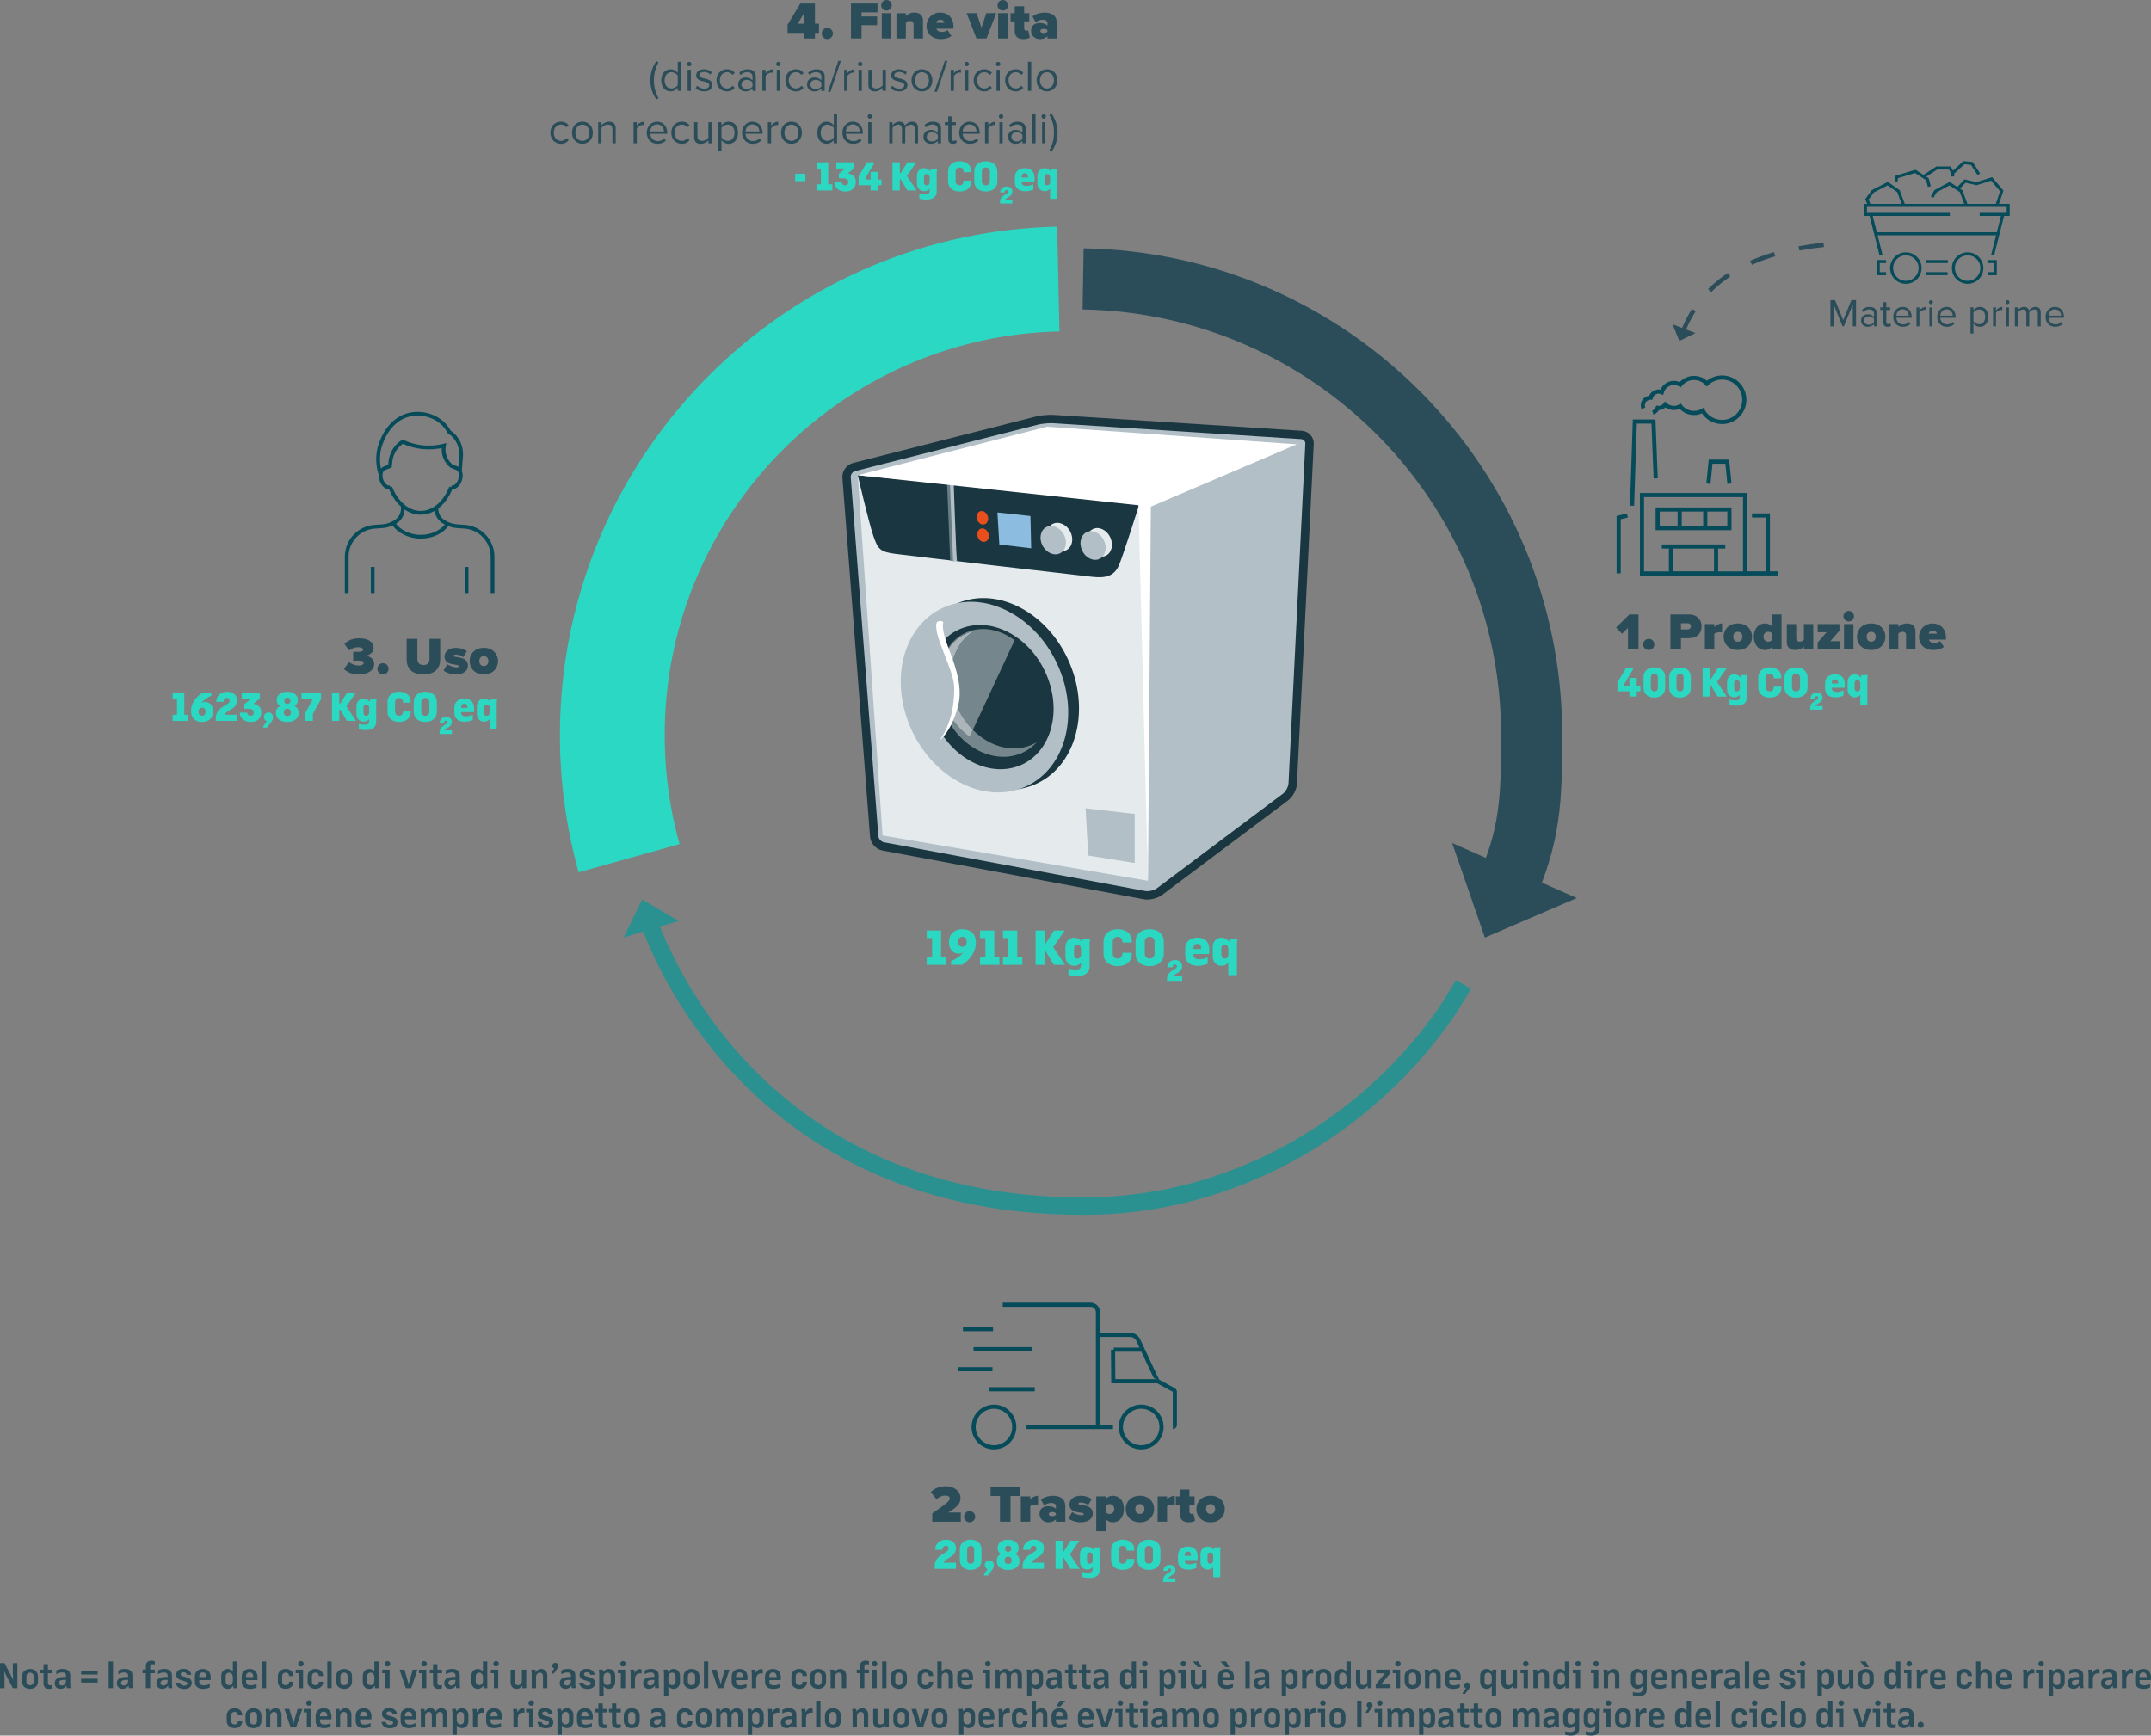 <?xml version="1.0" encoding="UTF-8"?>
<svg id="Livello_2" data-name="Livello 2" xmlns="http://www.w3.org/2000/svg" xmlns:xlink="http://www.w3.org/1999/xlink" viewBox="0 0 1078.36 870.24">
  <rect x="0" y="0" width="1078.36" height="870.24" fill="#808080" stroke="none"/>
  <defs>
    <style>
      .cls-1 {
        stroke-width: 1.88px;
      }

      .cls-1, .cls-2, .cls-3, .cls-4, .cls-5, .cls-6, .cls-7, .cls-8 {
        fill: none;
      }

      .cls-1, .cls-2, .cls-4 {
        stroke: #064b59;
        stroke-miterlimit: 10;
      }

      .cls-9 {
        fill: #2b9190;
      }

      .cls-2 {
        stroke-width: 1.51px;
      }

      .cls-10 {
        fill: #2b4d59;
      }

      .cls-3 {
        stroke: #2bd8c3;
        stroke-width: 52.54px;
      }

      .cls-4 {
        stroke-width: 2.08px;
      }

      .cls-11 {
        fill: #fff;
      }

      .cls-12 {
        fill: #75878c;
      }

      .cls-13 {
        fill: #abb5ba;
      }

      .cls-6 {
        stroke-width: 30.65px;
      }

      .cls-6, .cls-8 {
        stroke: #2b4d59;
      }

      .cls-14 {
        clip-path: url(#clippath-1);
      }

      .cls-15 {
        fill: #b2bfc7;
      }

      .cls-16 {
        fill: #8cbde0;
      }

      .cls-17 {
        fill: #e84f1c;
      }

      .cls-18 {
        fill: #667d87;
      }

      .cls-19 {
        fill: #2bd9c2;
      }

      .cls-20 {
        fill: #1a3640;
      }

      .cls-21 {
        clip-path: url(#clippath-2);
      }

      .cls-7 {
        stroke: #2b9190;
        stroke-width: 8.76px;
      }

      .cls-22 {
        fill: #e5ebed;
      }

      .cls-23 {
        clip-path: url(#clippath);
      }

      .cls-8 {
        stroke-dasharray: 12.57 12.57;
        stroke-width: 2.19px;
      }
    </style>
    <clipPath id="clippath">
      <rect class="cls-5" x="796.21" y="187.24" width="119.56" height="107.89"/>
    </clipPath>
    <clipPath id="clippath-1">
      <rect class="cls-5" x="472.46" y="632.46" width="135.85" height="102.1"/>
    </clipPath>
    <clipPath id="clippath-2">
      <rect class="cls-5" x="926.48" y="74.28" width="98.77" height="81.56"/>
    </clipPath>
  </defs>
  <g id="Livello_1-2" data-name="Livello 1">
    <g>
      <path class="cls-7" d="M324.67,460.08s43.72,145.17,218.94,144.67c73.08,0,138.75-38.14,178.68-93.27.91-1.26,1.81-2.52,2.69-3.8,1.45-2.09,3.48-5.33,5.72-9.06.96-1.6,1.96-3.28,2.98-5.01"/>
      <polyline class="cls-9" points="321.95 451.05 312.59 470.1 340.27 461.76 321.95 451.05"/>
      <path class="cls-10" d="M121.48,862.94h-2.19c-.02,1.26-.82,1.72-1.72,1.72s-1.73-.54-1.73-1.98v-2.28c0-1.47.84-2.01,1.73-2.01s1.7.47,1.72,1.73h2.19c.02-2.31-1.75-3.57-3.91-3.57s-3.92,1.31-3.92,3.69v2.59c0,2.36,1.77,3.68,3.92,3.68s3.92-1.24,3.91-3.57h0ZM123.08,862.84c0,2.36,1.77,3.68,4.01,3.68s3.98-1.31,3.98-3.68v-2.59c0-2.38-1.79-3.69-3.98-3.69s-4.01,1.31-4.01,3.69v2.59h0ZM125.27,860.4c0-1.47.84-2.01,1.82-2.01s1.79.54,1.79,2.01v2.28c0,1.44-.82,2-1.79,2s-1.82-.56-1.82-2v-2.28h0ZM135.49,860.63c0-1.46.91-2.23,1.86-2.23s1.61.47,1.61,1.75v6.01h2.19v-6.3c0-2.08-1.22-3.31-3.03-3.31-1.14,0-2.13.54-2.8,1.61h-.05l-.12-1.26h-2.02l.18,1.86v7.41h2.19v-5.53h0ZM145.69,866.16h2.75l3.12-9.26h-2.35l-1.63,5.55-.44,1.59h-.05l-.42-1.59-1.63-5.55h-2.45l3.1,9.26h0ZM153.82,866.16h2.19v-9.26h-3.71v1.77h1.52v7.5h0ZM153.5,853.96c0,.77.61,1.38,1.4,1.38s1.42-.61,1.42-1.38-.61-1.38-1.42-1.38-1.4.63-1.4,1.38h0ZM165.72,864.01h-.07c-.93.53-2.17.74-2.98.74-1.42,0-2.24-.63-2.24-1.95v-.7h5.69c.05-.47.07-.93.07-1.24,0-3.4-2.03-4.31-3.92-4.31-2.28,0-4.03,1.31-4.03,3.7v2.7c0,2.54,1.78,3.57,4.18,3.57.98,0,2.26-.17,3.29-.77v-1.73h0ZM160.43,860.21c0-1.42.86-1.93,1.81-1.93,1.12,0,1.79.74,1.79,2.14v.18h-3.59v-.39h0ZM170.52,860.63c0-1.46.91-2.23,1.86-2.23s1.61.47,1.61,1.75v6.01h2.19v-6.3c0-2.08-1.23-3.31-3.03-3.31-1.14,0-2.13.54-2.8,1.61h-.05l-.12-1.26h-2.02l.18,1.86v7.41h2.19v-5.53h0ZM185.79,864.01h-.07c-.93.53-2.17.74-2.98.74-1.42,0-2.24-.63-2.24-1.95v-.7h5.69c.05-.47.07-.93.07-1.24,0-3.4-2.03-4.31-3.92-4.31-2.28,0-4.03,1.31-4.03,3.7v2.7c0,2.54,1.78,3.57,4.18,3.57.98,0,2.26-.17,3.29-.77v-1.73h0ZM180.5,860.21c0-1.42.86-1.93,1.81-1.93,1.12,0,1.79.74,1.79,2.14v.18h-3.59v-.39h0ZM197.07,863.82c0,.74-.67,1.07-1.6,1.07-1.21,0-1.86-.56-2.03-1.47h-2.15c.16,2.07,1.96,3.15,4.2,3.15,2.36,0,3.8-1.15,3.8-3.05,0-1.7-1.19-2.37-2.64-2.79-1.68-.53-2.94-.51-2.94-1.51,0-.68.61-1.05,1.42-1.05.93,0,1.58.51,1.74,1.3h2.15c-.1-1.56-1.51-2.99-3.89-2.99-2.05,0-3.64,1.05-3.64,2.96s1.68,2.51,3.03,2.87c1.7.47,2.56.68,2.56,1.51h0ZM208.33,864.01h-.07c-.93.53-2.17.74-2.98.74-1.42,0-2.24-.63-2.24-1.95v-.7h5.69c.05-.47.07-.93.07-1.24,0-3.4-2.03-4.31-3.92-4.31-2.28,0-4.03,1.31-4.03,3.7v2.7c0,2.54,1.78,3.57,4.18,3.57.98,0,2.26-.17,3.29-.77v-1.73h0ZM203.04,860.21c0-1.42.86-1.93,1.8-1.93,1.12,0,1.79.74,1.79,2.14v.18h-3.59v-.39h0ZM210.95,866.16h2.19v-5.64c.03-1.38.93-2.12,1.86-2.12.88,0,1.49.51,1.49,1.77v5.99h2.19v-5.67c.03-1.37.93-2.08,1.89-2.08.84,0,1.46.51,1.46,1.77v5.99h2.19v-6.29c0-2.08-1.16-3.33-2.94-3.33-1.09,0-2.17.49-2.87,1.63h-.05c-.47-1.05-1.38-1.63-2.57-1.63-1.12,0-2.14.54-2.8,1.59h-.05l-.12-1.24h-2.01l.17,1.8v7.46h0ZM229.05,865.2c.6.84,1.49,1.31,2.51,1.31,1.86,0,3.26-1.35,3.26-3.45v-3.07c0-2.1-1.4-3.45-3.26-3.45-.98,0-2.06.49-2.73,1.59h-.05l-.12-1.24h-2.02l.18,1.86v11.14h2.19v-4.69h.05ZM229,860.54c.03-1.4.89-2.16,1.82-2.16,1.05,0,1.8.61,1.8,1.91v2.47c0,1.28-.75,1.89-1.8,1.89-.95,0-1.82-.79-1.82-2.26v-1.86h0ZM237.08,866.16h2.19v-4.45c.02-1.93.95-2.96,2.45-2.96.23,0,.49,0,.81.05h.07v-1.92c-.43-.25-.87-.26-1.03-.26-1.02,0-1.91.73-2.47,1.89h-.05l-.12-1.61h-2.02l.18,1.86v7.41h0ZM251.17,864.01h-.07c-.93.53-2.17.74-2.98.74-1.42,0-2.24-.63-2.24-1.95v-.7h5.69c.05-.47.07-.93.07-1.24,0-3.4-2.03-4.31-3.92-4.31-2.28,0-4.03,1.31-4.03,3.7v2.7c0,2.54,1.79,3.57,4.18,3.57.98,0,2.26-.17,3.29-.77v-1.73h0ZM245.88,860.21c0-1.42.86-1.93,1.8-1.93,1.12,0,1.79.74,1.79,2.14v.18h-3.59v-.39h0ZM257.39,866.16h2.19v-4.45c.02-1.93.95-2.96,2.45-2.96.23,0,.49,0,.81.05h.07v-1.92c-.43-.25-.87-.26-1.03-.26-1.02,0-1.91.73-2.47,1.89h-.05l-.12-1.61h-2.02l.17,1.86v7.41h0ZM265.24,866.16h2.19v-9.26h-3.71v1.77h1.52v7.5h0ZM264.92,853.96c0,.77.61,1.38,1.4,1.38s1.42-.61,1.42-1.38-.61-1.38-1.42-1.38-1.4.63-1.4,1.38h0ZM275.2,863.82c0,.74-.67,1.07-1.6,1.07-1.21,0-1.86-.56-2.03-1.47h-2.15c.16,2.07,1.96,3.15,4.2,3.15,2.37,0,3.8-1.15,3.8-3.05,0-1.7-1.19-2.37-2.64-2.79-1.68-.53-2.94-.51-2.94-1.51,0-.68.61-1.05,1.42-1.05.93,0,1.58.51,1.73,1.3h2.15c-.1-1.56-1.5-2.99-3.89-2.99-2.05,0-3.64,1.05-3.64,2.96s1.68,2.51,3.03,2.87c1.7.47,2.56.68,2.56,1.51h0ZM281.7,865.2c.6.84,1.49,1.31,2.51,1.31,1.86,0,3.26-1.35,3.26-3.45v-3.07c0-2.1-1.4-3.45-3.26-3.45-.98,0-2.06.49-2.73,1.59h-.05l-.12-1.24h-2.02l.18,1.86v11.14h2.19v-4.69h.05ZM281.65,860.54c.04-1.4.89-2.16,1.82-2.16,1.05,0,1.8.61,1.8,1.91v2.47c0,1.28-.75,1.89-1.8,1.89-.95,0-1.82-.79-1.82-2.26v-1.86h0ZM296.73,864.01h-.07c-.93.53-2.17.74-2.98.74-1.42,0-2.24-.63-2.24-1.95v-.7h5.69c.05-.47.07-.93.07-1.24,0-3.4-2.03-4.31-3.92-4.31-2.28,0-4.03,1.31-4.03,3.7v2.7c0,2.54,1.79,3.57,4.18,3.57.98,0,2.26-.17,3.29-.77v-1.73h0ZM291.44,860.21c0-1.42.86-1.93,1.81-1.93,1.12,0,1.79.74,1.79,2.14v.18h-3.59v-.39h0ZM299.99,854.15v2.75h-1.61v1.77h1.61v5.17c0,1.73,1.01,2.68,2.84,2.68.6,0,1.24-.1,1.65-.3v-1.66h-.07c-.32.1-.74.17-1.03.17-.82,0-1.19-.35-1.19-1.21v-4.85h2.17v-1.77h-2.17v-2.75h-2.19ZM306.8,854.15v2.75h-1.51v1.77h1.51v5.17c0,1.73,1,2.68,2.83,2.68.58,0,1.23-.1,1.63-.3v-1.66h-.05c-.33.1-.75.17-1.03.17-.84,0-1.21-.35-1.21-1.21v-4.85h2.29v-1.77h-2.29v-2.75h-2.17ZM312.72,862.84c0,2.36,1.77,3.68,4.01,3.68s3.97-1.31,3.97-3.68v-2.59c0-2.38-1.78-3.69-3.97-3.69s-4.01,1.31-4.01,3.69v2.59h0ZM314.91,860.4c0-1.47.84-2.01,1.82-2.01s1.79.54,1.79,2.01v2.28c0,1.44-.82,2-1.79,2s-1.82-.56-1.82-2v-2.28h0ZM326.57,859.18h.05c.89-.61,1.99-.86,2.92-.86,1.19,0,1.86.47,1.86,1.54v.7c-.17,0-.35-.02-.6-.02-2.52,0-5.04.49-5.04,3.12,0,1.8,1.23,2.85,2.94,2.85,1.29,0,2.33-.59,2.9-1.59h.05l.12,1.24h1.98l-.17-1.75v-4.73c0-2.23-1.66-3.13-3.83-3.13-1,0-2.21.21-3.19.8v1.82h0ZM329.36,864.83c-.86,0-1.49-.46-1.49-1.33,0-1.14,1.02-1.51,2.94-1.51.23,0,.44.02.6.02v.47c-.05,1.58-1,2.35-2.05,2.35h0ZM347.2,862.94h-2.19c-.02,1.26-.82,1.72-1.72,1.72s-1.73-.54-1.73-1.98v-2.28c0-1.47.84-2.01,1.73-2.01s1.7.47,1.72,1.73h2.19c.02-2.31-1.75-3.57-3.9-3.57s-3.92,1.31-3.92,3.69v2.59c0,2.36,1.77,3.68,3.92,3.68s3.92-1.24,3.9-3.57h0ZM348.8,862.84c0,2.36,1.77,3.68,4.01,3.68s3.97-1.31,3.97-3.68v-2.59c0-2.38-1.78-3.69-3.97-3.69s-4.01,1.31-4.01,3.69v2.59h0ZM350.98,860.4c0-1.47.84-2.01,1.82-2.01s1.79.54,1.79,2.01v2.28c0,1.44-.82,2-1.79,2s-1.82-.56-1.82-2v-2.28h0ZM359.03,866.16h2.19v-5.64c.04-1.38.93-2.12,1.86-2.12.88,0,1.49.51,1.49,1.77v5.99h2.19v-5.67c.04-1.37.93-2.08,1.89-2.08.84,0,1.45.51,1.45,1.77v5.99h2.19v-6.29c0-2.08-1.15-3.33-2.94-3.33-1.09,0-2.17.49-2.87,1.63h-.05c-.47-1.05-1.38-1.63-2.57-1.63-1.12,0-2.14.54-2.8,1.59h-.05l-.12-1.24h-2.01l.18,1.8v7.46h0ZM377.13,865.2c.6.84,1.49,1.31,2.51,1.31,1.86,0,3.26-1.35,3.26-3.45v-3.07c0-2.1-1.4-3.45-3.26-3.45-.98,0-2.06.49-2.73,1.59h-.05l-.12-1.24h-2.02l.17,1.86v11.14h2.19v-4.69h.05ZM377.08,860.54c.04-1.4.89-2.16,1.82-2.16,1.05,0,1.81.61,1.81,1.91v2.47c0,1.28-.75,1.89-1.81,1.89-.95,0-1.82-.79-1.82-2.26v-1.86h0ZM385.16,866.16h2.19v-4.45c.02-1.93.95-2.96,2.45-2.96.23,0,.49,0,.81.05h.07v-1.92c-.43-.25-.87-.26-1.03-.26-1.02,0-1.91.73-2.47,1.89h-.05l-.12-1.61h-2.02l.17,1.86v7.41h0ZM392.23,859.18h.05c.89-.61,2-.86,2.92-.86,1.19,0,1.86.47,1.86,1.54v.7c-.17,0-.35-.02-.6-.02-2.52,0-5.04.49-5.04,3.12,0,1.8,1.22,2.85,2.94,2.85,1.29,0,2.32-.59,2.9-1.59h.05l.12,1.24h1.98l-.17-1.75v-4.73c0-2.23-1.66-3.13-3.83-3.13-1,0-2.21.21-3.19.8v1.82h0ZM395.02,864.83c-.86,0-1.49-.46-1.49-1.33,0-1.14,1.02-1.51,2.94-1.51.23,0,.44.02.6.02v.47c-.05,1.58-1,2.35-2.05,2.35h0ZM401.9,866.16h2.19v-4.45c.02-1.93.94-2.96,2.45-2.96.23,0,.49,0,.81.05h.07v-1.92c-.43-.25-.87-.26-1.03-.26-1.02,0-1.91.73-2.47,1.89h-.05l-.12-1.61h-2.02l.18,1.86v7.41h0ZM409.15,866.16h2.19v-13.38h-2.19v13.38h0ZM413.58,862.84c0,2.36,1.77,3.68,4.01,3.68s3.97-1.31,3.97-3.68v-2.59c0-2.38-1.78-3.69-3.97-3.69s-4.01,1.31-4.01,3.69v2.59h0ZM415.77,860.4c0-1.47.84-2.01,1.82-2.01s1.79.54,1.79,2.01v2.28c0,1.44-.82,2-1.79,2s-1.82-.56-1.82-2v-2.28h0ZM429.6,860.63c0-1.46.91-2.23,1.86-2.23s1.61.47,1.61,1.75v6.01h2.19v-6.3c0-2.08-1.23-3.31-3.03-3.31-1.13,0-2.13.54-2.8,1.61h-.05l-.12-1.26h-2.02l.18,1.86v7.41h2.19v-5.53h0ZM441.55,864.66c-.95,0-1.61-.47-1.61-1.75v-6.01h-2.19v6.32c0,2.07,1.23,3.29,3.03,3.29,1.16,0,2.14-.54,2.79-1.59h.07v1.24h1.96v-9.26h-2.19v5.66c-.05,1.38-.93,2.1-1.86,2.1h0ZM447.84,862.84c0,2.36,1.77,3.68,4.01,3.68s3.97-1.31,3.97-3.68v-2.59c0-2.38-1.78-3.69-3.97-3.69s-4.01,1.31-4.01,3.69v2.59h0ZM450.03,860.4c0-1.47.84-2.01,1.82-2.01s1.79.54,1.79,2.01v2.28c0,1.44-.82,2-1.79,2s-1.82-.56-1.82-2v-2.28h0ZM460.01,866.16h2.75l3.12-9.26h-2.35l-1.63,5.55-.44,1.59h-.05l-.42-1.59-1.63-5.55h-2.45l3.1,9.26h0ZM466.98,862.84c0,2.36,1.77,3.68,4.01,3.68s3.97-1.31,3.97-3.68v-2.59c0-2.38-1.78-3.69-3.97-3.69s-4.01,1.31-4.01,3.69v2.59h0ZM469.17,860.4c0-1.47.84-2.01,1.82-2.01s1.79.54,1.79,2.01v2.28c0,1.44-.82,2-1.79,2s-1.82-.56-1.82-2v-2.28h0ZM483.06,865.2c.6.84,1.49,1.31,2.51,1.31,1.86,0,3.26-1.35,3.26-3.45v-3.07c0-2.1-1.4-3.45-3.26-3.45-.98,0-2.06.49-2.73,1.59h-.05l-.12-1.24h-2.02l.17,1.86v11.14h2.19v-4.69h.05ZM483,860.54c.03-1.4.89-2.16,1.82-2.16,1.05,0,1.81.61,1.81,1.91v2.47c0,1.28-.75,1.89-1.81,1.89-.95,0-1.82-.79-1.82-2.26v-1.86h0ZM498.08,864.01h-.07c-.93.53-2.17.74-2.98.74-1.42,0-2.24-.63-2.24-1.95v-.7h5.69c.05-.47.07-.93.07-1.24,0-3.4-2.03-4.31-3.92-4.31-2.28,0-4.03,1.31-4.03,3.7v2.7c0,2.54,1.79,3.57,4.18,3.57.98,0,2.26-.17,3.29-.77v-1.73h0ZM492.79,860.21c0-1.42.86-1.93,1.8-1.93,1.12,0,1.79.74,1.79,2.14v.18h-3.59v-.39h0ZM500.7,866.16h2.19v-4.45c.02-1.93.95-2.96,2.45-2.96.23,0,.49,0,.81.05h.07v-1.92c-.43-.25-.87-.26-1.03-.26-1.02,0-1.91.73-2.47,1.89h-.05l-.12-1.61h-2.02l.17,1.86v7.41h0ZM515.14,862.94h-2.19c-.02,1.26-.82,1.72-1.72,1.72s-1.73-.54-1.73-1.98v-2.28c0-1.47.84-2.01,1.73-2.01s1.7.47,1.72,1.73h2.19c.02-2.31-1.75-3.57-3.9-3.57s-3.92,1.31-3.92,3.69v2.59c0,2.36,1.77,3.68,3.92,3.68s3.92-1.24,3.9-3.57h0ZM517.19,866.16h2.19v-5.64c.03-1.38.93-2.12,1.86-2.12s1.61.47,1.61,1.75v6.01h2.19v-6.3c0-2.08-1.24-3.31-3.03-3.31-.98,0-2,.46-2.58,1.31h-.05v-5.08h-2.19v13.38h0ZM534.65,864.01h-.07c-.93.53-2.17.74-2.98.74-1.42,0-2.24-.63-2.24-1.95v-.7h5.69c.05-.47.07-.93.07-1.24,0-3.4-2.03-4.31-3.92-4.31-2.28,0-4.03,1.31-4.03,3.7v2.7c0,2.54,1.78,3.57,4.18,3.57.98,0,2.26-.17,3.29-.77v-1.73h0ZM529.36,860.21c0-1.42.86-1.93,1.81-1.93,1.12,0,1.79.74,1.79,2.14v.18h-3.59v-.39h0ZM531.59,855.64l2.5-2.85h-2.8l-1.63,2.85h1.93ZM547.88,864.01h-.07c-.93.53-2.17.74-2.98.74-1.42,0-2.24-.63-2.24-1.95v-.7h5.69c.05-.47.07-.93.07-1.24,0-3.4-2.03-4.31-3.92-4.31-2.28,0-4.03,1.31-4.03,3.7v2.7c0,2.54,1.79,3.57,4.19,3.57.98,0,2.26-.17,3.29-.77v-1.73h0ZM542.59,860.21c0-1.42.86-1.93,1.81-1.93,1.12,0,1.79.74,1.79,2.14v.18h-3.59v-.39h0ZM552.43,866.16h2.75l3.12-9.26h-2.35l-1.63,5.55-.44,1.59h-.05l-.42-1.59-1.63-5.55h-2.45l3.1,9.26h0ZM560.56,866.16h2.19v-9.26h-3.71v1.77h1.52v7.5h0ZM560.24,853.96c0,.77.61,1.38,1.4,1.38s1.42-.61,1.42-1.38-.61-1.38-1.42-1.38-1.4.63-1.4,1.38h0ZM566.11,854.15v2.75h-1.61v1.77h1.61v5.17c0,1.73,1.01,2.68,2.84,2.68.6,0,1.24-.1,1.65-.3v-1.66h-.07c-.32.1-.73.17-1.03.17-.82,0-1.19-.35-1.19-1.21v-4.85h2.29v-1.77h-2.29v-2.75h-2.19ZM573.08,866.16h2.19v-9.26h-3.71v1.77h1.52v7.5h0ZM572.77,853.96c0,.77.61,1.38,1.4,1.38s1.42-.61,1.42-1.38-.61-1.38-1.42-1.38-1.4.63-1.4,1.38h0ZM578,859.18h.05c.89-.61,2-.86,2.92-.86,1.19,0,1.86.47,1.86,1.54v.7c-.17,0-.35-.02-.6-.02-2.52,0-5.04.49-5.04,3.12,0,1.8,1.22,2.85,2.94,2.85,1.29,0,2.32-.59,2.9-1.59h.05l.12,1.24h1.98l-.17-1.75v-4.73c0-2.23-1.66-3.13-3.84-3.13-1,0-2.21.21-3.19.8v1.82h0ZM580.79,864.83c-.86,0-1.49-.46-1.49-1.33,0-1.14,1.02-1.51,2.94-1.51.23,0,.44.02.6.02v.47c-.05,1.58-1,2.35-2.05,2.35h0ZM587.67,866.16h2.19v-5.64c.03-1.38.93-2.12,1.86-2.12.88,0,1.49.51,1.49,1.77v5.99h2.19v-5.67c.04-1.37.93-2.08,1.89-2.08.84,0,1.45.51,1.45,1.77v5.99h2.19v-6.29c0-2.08-1.15-3.33-2.94-3.33-1.09,0-2.17.49-2.87,1.63h-.05c-.47-1.05-1.38-1.63-2.57-1.63-1.12,0-2.14.54-2.8,1.59h-.05l-.12-1.24h-2.01l.17,1.8v7.46h0ZM603.06,862.84c0,2.36,1.77,3.68,4.01,3.68s3.97-1.31,3.97-3.68v-2.59c0-2.38-1.78-3.69-3.97-3.69s-4.01,1.31-4.01,3.69v2.59h0ZM605.25,860.4c0-1.47.84-2.01,1.82-2.01s1.79.54,1.79,2.01v2.28c0,1.44-.82,2-1.79,2s-1.82-.56-1.82-2v-2.28h0ZM619.14,865.2c.6.84,1.49,1.31,2.51,1.31,1.86,0,3.26-1.35,3.26-3.45v-3.07c0-2.1-1.4-3.45-3.26-3.45-.98,0-2.06.49-2.73,1.59h-.05l-.12-1.24h-2.02l.17,1.86v11.14h2.19v-4.69h.05ZM619.09,860.54c.03-1.4.89-2.16,1.82-2.16,1.05,0,1.8.61,1.8,1.91v2.47c0,1.28-.75,1.89-1.8,1.89-.95,0-1.82-.79-1.82-2.26v-1.86h0ZM627.16,866.16h2.19v-4.45c.02-1.93.95-2.96,2.45-2.96.23,0,.49,0,.81.05h.07v-1.92c-.43-.25-.87-.26-1.03-.26-1.02,0-1.91.73-2.47,1.89h-.05l-.12-1.61h-2.02l.17,1.86v7.41h0ZM633.78,862.84c0,2.36,1.77,3.68,4.01,3.68s3.97-1.31,3.97-3.68v-2.59c0-2.38-1.78-3.69-3.97-3.69s-4.01,1.31-4.01,3.69v2.59h0ZM635.97,860.4c0-1.47.84-2.01,1.82-2.01s1.79.54,1.79,2.01v2.28c0,1.44-.82,2-1.79,2s-1.82-.56-1.82-2v-2.28h0ZM646.25,865.2c.6.84,1.49,1.31,2.51,1.31,1.86,0,3.26-1.35,3.26-3.45v-3.07c0-2.1-1.4-3.45-3.26-3.45-.98,0-2.06.49-2.73,1.59h-.05l-.12-1.24h-2.02l.17,1.86v11.14h2.19v-4.69h.05ZM646.2,860.54c.03-1.4.89-2.16,1.82-2.16,1.05,0,1.81.61,1.81,1.91v2.47c0,1.28-.75,1.89-1.81,1.89-.95,0-1.82-.79-1.82-2.26v-1.86h0ZM654.28,866.16h2.19v-4.45c.02-1.93.95-2.96,2.45-2.96.23,0,.49,0,.81.05h.07v-1.92c-.43-.25-.87-.26-1.03-.26-1.02,0-1.91.73-2.47,1.89h-.05l-.12-1.61h-2.02l.17,1.86v7.41h0ZM662.12,866.16h2.19v-9.26h-3.71v1.77h1.52v7.5h0ZM661.81,853.96c0,.77.61,1.38,1.4,1.38s1.42-.61,1.42-1.38-.61-1.38-1.42-1.38-1.4.63-1.4,1.38h0ZM666.55,862.84c0,2.36,1.77,3.68,4.01,3.68s3.97-1.31,3.97-3.68v-2.59c0-2.38-1.78-3.69-3.97-3.69s-4.01,1.31-4.01,3.69v2.59h0ZM668.74,860.4c0-1.47.84-2.01,1.82-2.01s1.79.54,1.79,2.01v2.28c0,1.44-.82,2-1.79,2s-1.82-.56-1.82-2v-2.28h0ZM680.37,866.16h2.19v-13.38h-2.19v13.38h0ZM685.13,854.94c0,.72.47,1.23.98,1.4l-1.35,2.01v.49h1.17l1.4-2c.28-.4.77-.96.77-1.8,0-1.02-.66-1.58-1.45-1.58s-1.52.61-1.52,1.47h0ZM690.65,866.16h2.19v-9.26h-3.71v1.77h1.52v7.5h0ZM690.34,853.96c0,.77.61,1.38,1.4,1.38s1.42-.61,1.42-1.38-.61-1.38-1.42-1.38-1.4.63-1.4,1.38h0ZM695.56,866.16h2.19v-5.64c.04-1.38.93-2.12,1.86-2.12.88,0,1.49.51,1.49,1.77v5.99h2.19v-5.67c.04-1.37.93-2.08,1.89-2.08.84,0,1.46.51,1.46,1.77v5.99h2.19v-6.29c0-2.08-1.16-3.33-2.94-3.33-1.09,0-2.17.49-2.87,1.63h-.05c-.47-1.05-1.38-1.63-2.57-1.63-1.12,0-2.14.54-2.8,1.59h-.05l-.12-1.24h-2.01l.18,1.8v7.46h0ZM713.66,865.2c.6.84,1.49,1.31,2.51,1.31,1.86,0,3.26-1.35,3.26-3.45v-3.07c0-2.1-1.4-3.45-3.26-3.45-.98,0-2.06.49-2.73,1.59h-.05l-.12-1.24h-2.02l.17,1.86v11.14h2.19v-4.69h.05ZM713.61,860.54c.04-1.4.89-2.16,1.82-2.16,1.05,0,1.8.61,1.8,1.91v2.47c0,1.28-.75,1.89-1.8,1.89-.95,0-1.82-.79-1.82-2.26v-1.86h0ZM721.7,859.18h.05c.89-.61,1.99-.86,2.92-.86,1.19,0,1.86.47,1.86,1.54v.7c-.17,0-.35-.02-.6-.02-2.52,0-5.04.49-5.04,3.12,0,1.8,1.23,2.85,2.94,2.85,1.29,0,2.33-.59,2.9-1.59h.05l.12,1.24h1.98l-.17-1.75v-4.73c0-2.23-1.66-3.13-3.83-3.13-1,0-2.21.21-3.19.8v1.82h0ZM724.49,864.83c-.86,0-1.49-.46-1.49-1.33,0-1.14,1.02-1.51,2.94-1.51.23,0,.44.02.6.02v.47c-.05,1.58-1,2.35-2.05,2.35h0ZM732.02,854.15v2.75h-1.61v1.77h1.61v5.17c0,1.73,1.01,2.68,2.83,2.68.6,0,1.24-.1,1.65-.3v-1.66h-.07c-.32.1-.74.17-1.03.17-.82,0-1.19-.35-1.19-1.21v-4.85h2.17v-1.77h-2.17v-2.75h-2.19ZM738.83,854.15v2.75h-1.51v1.77h1.51v5.17c0,1.73,1,2.68,2.83,2.68.58,0,1.23-.1,1.63-.3v-1.66h-.05c-.33.1-.75.17-1.03.17-.84,0-1.21-.35-1.21-1.21v-4.85h2.29v-1.77h-2.29v-2.75h-2.17ZM744.75,862.84c0,2.36,1.77,3.68,4.01,3.68s3.98-1.31,3.98-3.68v-2.59c0-2.38-1.79-3.69-3.98-3.69s-4.01,1.31-4.01,3.69v2.59h0ZM746.94,860.4c0-1.47.84-2.01,1.82-2.01s1.79.54,1.79,2.01v2.28c0,1.44-.82,2-1.79,2s-1.82-.56-1.82-2v-2.28h0ZM758.59,866.16h2.19v-5.64c.04-1.38.93-2.12,1.86-2.12.88,0,1.49.51,1.49,1.77v5.99h2.19v-5.67c.03-1.37.93-2.08,1.89-2.08.84,0,1.46.51,1.46,1.77v5.99h2.19v-6.29c0-2.08-1.16-3.33-2.94-3.33-1.09,0-2.17.49-2.87,1.63h-.05c-.47-1.05-1.38-1.63-2.57-1.63-1.12,0-2.14.54-2.8,1.59h-.05l-.12-1.24h-2.01l.18,1.8v7.46h0ZM774.47,859.18h.05c.89-.61,2-.86,2.93-.86,1.19,0,1.86.47,1.86,1.54v.7c-.17,0-.35-.02-.6-.02-2.52,0-5.04.49-5.04,3.12,0,1.8,1.22,2.85,2.94,2.85,1.29,0,2.33-.59,2.9-1.59h.05l.12,1.24h1.98l-.17-1.75v-4.73c0-2.23-1.66-3.13-3.83-3.13-1,0-2.21.21-3.19.8v1.82h0ZM777.26,864.83c-.86,0-1.49-.46-1.49-1.33,0-1.14,1.02-1.51,2.94-1.51.23,0,.44.02.6.02v.47c-.05,1.58-1,2.35-2.05,2.35h0ZM787.36,868.48c-.79,0-1.82-.11-2.61-.39h-.07v1.71c.88.35,2.14.44,2.84.44,2.45,0,4.15-.96,4.15-3.31v-8.18l.17-1.86h-2.01l-.11,1.24h-.05c-.65-1.08-1.75-1.59-2.75-1.59-1.84,0-3.24,1.35-3.24,3.45v3.07c0,2.1,1.4,3.45,3.24,3.45,1.02,0,1.93-.47,2.51-1.31h.05v1.52c0,1.21-.74,1.75-2.12,1.75h0ZM789.48,862.4c0,1.47-.86,2.26-1.8,2.26-1.03,0-1.8-.61-1.8-1.89v-2.47c0-1.3.77-1.91,1.8-1.91.89,0,1.75.75,1.8,2.14v1.88h0ZM797.63,868.48c-.79,0-1.82-.11-2.61-.39h-.07v1.71c.88.35,2.14.44,2.84.44,2.45,0,4.15-.96,4.15-3.31v-8.18l.17-1.86h-2.01l-.11,1.24h-.05c-.65-1.08-1.75-1.59-2.75-1.59-1.84,0-3.24,1.35-3.24,3.45v3.07c0,2.1,1.4,3.45,3.24,3.45,1.02,0,1.93-.47,2.51-1.31h.05v1.52c0,1.21-.74,1.75-2.12,1.75h0ZM799.75,862.4c0,1.47-.86,2.26-1.8,2.26-1.03,0-1.8-.61-1.8-1.89v-2.47c0-1.3.77-1.91,1.8-1.91.89,0,1.75.75,1.8,2.14v1.88h0ZM805.25,866.16h2.19v-9.26h-3.71v1.77h1.52v7.5h0ZM804.93,853.96c0,.77.61,1.38,1.4,1.38s1.42-.61,1.42-1.38-.61-1.38-1.42-1.38-1.4.63-1.4,1.38h0ZM809.68,862.84c0,2.36,1.77,3.68,4.01,3.68s3.98-1.31,3.98-3.68v-2.59c0-2.38-1.79-3.69-3.98-3.69s-4.01,1.31-4.01,3.69v2.59h0ZM811.86,860.4c0-1.47.84-2.01,1.82-2.01s1.79.54,1.79,2.01v2.28c0,1.44-.82,2-1.79,2s-1.82-.56-1.82-2v-2.28h0ZM819.9,866.16h2.19v-4.45c.02-1.93.95-2.96,2.45-2.96.23,0,.49,0,.8.05h.07v-1.92c-.43-.25-.87-.26-1.03-.26-1.02,0-1.91.73-2.47,1.89h-.05l-.12-1.61h-2.02l.18,1.86v7.41h0ZM834,864.01h-.07c-.93.53-2.17.74-2.98.74-1.42,0-2.24-.63-2.24-1.95v-.7h5.69c.05-.47.07-.93.07-1.24,0-3.4-2.03-4.31-3.92-4.31-2.28,0-4.03,1.31-4.03,3.7v2.7c0,2.54,1.78,3.57,4.19,3.57.98,0,2.26-.17,3.29-.77v-1.73h0ZM828.71,860.21c0-1.42.86-1.93,1.81-1.93,1.12,0,1.79.74,1.79,2.14v.18h-3.59v-.39h0ZM845.82,864.87v1.29h1.92v-13.38h-2.19v5.06h-.05c-.56-.8-1.53-1.29-2.51-1.29-1.84,0-3.24,1.35-3.24,3.45v3.07c0,2.1,1.4,3.45,3.24,3.45,1.17,0,2.17-.61,2.77-1.64h.05ZM843.76,864.66c-1.05,0-1.81-.61-1.81-1.89v-2.47c0-1.3.75-1.91,1.81-1.91.89,0,1.75.75,1.81,2.16v1.96c-.05,1.4-.91,2.16-1.81,2.16h0ZM857.47,864.01h-.07c-.93.53-2.17.74-2.98.74-1.42,0-2.24-.63-2.24-1.95v-.7h5.69c.05-.47.07-.93.07-1.24,0-3.4-2.03-4.31-3.92-4.31-2.28,0-4.03,1.31-4.03,3.7v2.7c0,2.54,1.79,3.57,4.18,3.57.98,0,2.26-.17,3.29-.77v-1.73h0ZM852.18,860.21c0-1.42.86-1.93,1.8-1.93,1.12,0,1.79.74,1.79,2.14v.18h-3.59v-.39h0ZM860.06,866.16h2.19v-13.38h-2.19v13.38h0ZM875.93,862.94h-2.19c-.02,1.26-.82,1.72-1.72,1.72s-1.73-.54-1.73-1.98v-2.28c0-1.47.84-2.01,1.73-2.01s1.7.47,1.72,1.73h2.19c.02-2.31-1.75-3.57-3.9-3.57s-3.92,1.31-3.92,3.69v2.59c0,2.36,1.77,3.68,3.92,3.68s3.92-1.24,3.9-3.57h0ZM878.58,866.16h2.19v-9.26h-3.71v1.77h1.52v7.5h0ZM878.26,853.96c0,.77.61,1.38,1.4,1.38s1.42-.61,1.42-1.38-.61-1.38-1.42-1.38-1.4.63-1.4,1.38h0ZM890.83,862.94h-2.19c-.02,1.26-.82,1.72-1.72,1.72s-1.74-.54-1.74-1.98v-2.28c0-1.47.84-2.01,1.74-2.01s1.7.47,1.72,1.73h2.19c.02-2.31-1.75-3.57-3.9-3.57s-3.92,1.31-3.92,3.69v2.59c0,2.36,1.77,3.68,3.92,3.68s3.92-1.24,3.9-3.57h0ZM892.88,866.16h2.19v-13.38h-2.19v13.38h0ZM897.32,862.84c0,2.36,1.77,3.68,4.01,3.68s3.97-1.31,3.97-3.68v-2.59c0-2.38-1.78-3.69-3.97-3.69s-4.01,1.31-4.01,3.69v2.59h0ZM899.5,860.4c0-1.47.84-2.01,1.82-2.01s1.79.54,1.79,2.01v2.28c0,1.44-.82,2-1.79,2s-1.82-.56-1.82-2v-2.28h0ZM916.76,864.87v1.29h1.92v-13.38h-2.19v5.06h-.05c-.56-.8-1.52-1.29-2.51-1.29-1.84,0-3.24,1.35-3.24,3.45v3.07c0,2.1,1.4,3.45,3.24,3.45,1.17,0,2.17-.61,2.77-1.64h.05ZM914.69,864.66c-1.05,0-1.8-.61-1.8-1.89v-2.47c0-1.3.75-1.91,1.8-1.91.89,0,1.75.75,1.81,2.16v1.96c-.05,1.4-.91,2.16-1.81,2.16h0ZM921.97,866.16h2.19v-9.26h-3.71v1.77h1.52v7.5h0ZM921.66,853.96c0,.77.61,1.38,1.4,1.38s1.42-.61,1.42-1.38-.61-1.38-1.42-1.38-1.4.63-1.4,1.38h0ZM932.22,866.16h2.75l3.12-9.26h-2.35l-1.63,5.55-.44,1.59h-.05l-.42-1.59-1.63-5.55h-2.45l3.1,9.26h0ZM940.35,866.16h2.19v-9.26h-3.71v1.77h1.52v7.5h0ZM940.03,853.96c0,.77.61,1.38,1.4,1.38s1.42-.61,1.42-1.38-.61-1.38-1.42-1.38-1.4.63-1.4,1.38h0ZM945.9,854.15v2.75h-1.61v1.77h1.61v5.17c0,1.73,1.02,2.68,2.83,2.68.6,0,1.24-.1,1.65-.3v-1.66h-.07c-.32.1-.74.17-1.03.17-.82,0-1.19-.35-1.19-1.21v-4.85h2.29v-1.77h-2.29v-2.75h-2.19ZM952.31,859.18h.05c.89-.61,2-.86,2.92-.86,1.19,0,1.86.47,1.86,1.54v.7c-.17,0-.35-.02-.6-.02-2.52,0-5.04.49-5.04,3.12,0,1.8,1.22,2.85,2.94,2.85,1.29,0,2.33-.59,2.9-1.59h.05l.12,1.24h1.98l-.18-1.75v-4.73c0-2.23-1.66-3.13-3.83-3.13-1,0-2.21.21-3.19.8v1.82h0ZM955.09,864.83c-.86,0-1.49-.46-1.49-1.33,0-1.14,1.02-1.51,2.94-1.51.23,0,.44.02.6.02v.47c-.05,1.58-1,2.35-2.05,2.35h0ZM961.38,864.85c0,.84.68,1.52,1.52,1.52s1.54-.68,1.54-1.52-.7-1.54-1.54-1.54-1.52.68-1.52,1.54h0Z"/>
      <path class="cls-10" d="M2.12,838.16h.05l.53,1.14,3.73,7.16h2.27v-12.52h-2.27v4.76l.16,3.54h-.05l-.53-1.14-3.73-7.16H0v12.52h2.27v-4.76l-.16-3.54h0ZM11.05,843.13c0,2.36,1.77,3.68,4.01,3.68s3.97-1.31,3.97-3.68v-2.59c0-2.38-1.78-3.69-3.97-3.69s-4.01,1.31-4.01,3.69v2.59h0ZM13.24,840.7c0-1.47.84-2.02,1.82-2.02s1.79.54,1.79,2.02v2.28c0,1.44-.82,2-1.79,2s-1.82-.56-1.82-2v-2.28h0ZM21.82,834.45v2.75h-1.61v1.77h1.61v5.17c0,1.73,1.01,2.68,2.84,2.68.6,0,1.24-.1,1.65-.3v-1.66h-.07c-.32.11-.74.18-1.03.18-.82,0-1.19-.35-1.19-1.21v-4.85h2.29v-1.77h-2.29v-2.75h-2.19ZM28.23,839.47h.05c.89-.61,2-.86,2.92-.86,1.19,0,1.86.47,1.86,1.54v.7c-.18,0-.35-.02-.6-.02-2.52,0-5.04.49-5.04,3.12,0,1.8,1.22,2.85,2.94,2.85,1.29,0,2.32-.6,2.9-1.59h.05l.12,1.24h1.98l-.18-1.75v-4.73c0-2.23-1.66-3.14-3.83-3.14-1,0-2.21.21-3.19.8v1.82h0ZM31.02,845.13c-.86,0-1.49-.46-1.49-1.33,0-1.14,1.02-1.51,2.94-1.51.23,0,.44.02.6.02v.47c-.05,1.58-1,2.35-2.05,2.35h0ZM40.67,837.69v1.92h8.3v-1.92h-8.3ZM40.67,841.71v1.94h8.3v-1.94h-8.3ZM54.47,846.46h2.19v-13.38h-2.19v13.38h0ZM59.39,839.47h.05c.89-.61,2-.86,2.92-.86,1.19,0,1.86.47,1.86,1.54v.7c-.18,0-.35-.02-.6-.02-2.52,0-5.04.49-5.04,3.12,0,1.8,1.22,2.85,2.94,2.85,1.29,0,2.32-.6,2.9-1.59h.05l.12,1.24h1.98l-.18-1.75v-4.73c0-2.23-1.66-3.14-3.83-3.14-1,0-2.21.21-3.19.8v1.82h0ZM62.17,845.13c-.86,0-1.49-.46-1.49-1.33,0-1.14,1.02-1.51,2.94-1.51.23,0,.44.02.6.02v.47c-.05,1.58-1,2.35-2.05,2.35h0ZM75.31,846.46v-7.5h2.29v-1.77h-2.29v-1.37c0-.98.39-1.35,1.17-1.35.32,0,.74.05,1.07.16h.05v-1.63c-.46-.26-1.3-.32-1.66-.32-1.8,0-2.87.96-2.82,2.8v1.7h-1.63v1.77h1.63v7.5h2.19ZM79.2,839.47h.05c.89-.61,2-.86,2.92-.86,1.19,0,1.86.47,1.86,1.54v.7c-.17,0-.35-.02-.6-.02-2.52,0-5.04.49-5.04,3.12,0,1.8,1.22,2.85,2.94,2.85,1.29,0,2.32-.6,2.9-1.59h.05l.12,1.24h1.98l-.17-1.75v-4.73c0-2.23-1.66-3.14-3.83-3.14-1,0-2.21.21-3.19.8v1.82h0ZM81.98,845.13c-.86,0-1.49-.46-1.49-1.33,0-1.14,1.02-1.51,2.94-1.51.23,0,.44.02.6.02v.47c-.05,1.58-1,2.35-2.05,2.35h0ZM93.93,844.11c0,.74-.67,1.07-1.6,1.07-1.21,0-1.86-.56-2.03-1.47h-2.15c.16,2.07,1.96,3.15,4.2,3.15,2.36,0,3.8-1.15,3.8-3.04,0-1.7-1.19-2.37-2.64-2.79-1.68-.53-2.94-.51-2.94-1.51,0-.68.61-1.05,1.42-1.05.93,0,1.58.51,1.73,1.3h2.15c-.11-1.56-1.51-2.99-3.89-2.99-2.05,0-3.64,1.05-3.64,2.96s1.68,2.51,3.03,2.87c1.7.47,2.56.68,2.56,1.51h0ZM105.19,844.31h-.07c-.93.53-2.17.74-2.98.74-1.42,0-2.24-.63-2.24-1.95v-.7h5.69c.05-.47.07-.93.07-1.24,0-3.4-2.03-4.31-3.92-4.31-2.28,0-4.03,1.31-4.03,3.7v2.7c0,2.54,1.78,3.57,4.18,3.57.98,0,2.26-.17,3.29-.77v-1.73h0ZM99.9,840.51c0-1.42.86-1.93,1.8-1.93,1.12,0,1.79.74,1.79,2.14v.17h-3.59v-.38h0ZM117.01,845.16v1.3h1.92v-13.38h-2.19v5.06h-.05c-.56-.8-1.53-1.29-2.51-1.29-1.84,0-3.24,1.35-3.24,3.45v3.07c0,2.1,1.4,3.45,3.24,3.45,1.17,0,2.17-.61,2.77-1.65h.05ZM114.94,844.96c-1.05,0-1.81-.61-1.81-1.89v-2.47c0-1.3.75-1.91,1.81-1.91.89,0,1.75.75,1.8,2.16v1.96c-.05,1.4-.91,2.16-1.8,2.16h0ZM128.66,844.31h-.07c-.93.53-2.17.74-2.98.74-1.42,0-2.24-.63-2.24-1.95v-.7h5.69c.05-.47.07-.93.07-1.24,0-3.4-2.03-4.31-3.92-4.31-2.28,0-4.03,1.31-4.03,3.7v2.7c0,2.54,1.79,3.57,4.18,3.57.98,0,2.26-.17,3.29-.77v-1.73h0ZM123.37,840.51c0-1.42.86-1.93,1.8-1.93,1.12,0,1.79.74,1.79,2.14v.17h-3.59v-.38h0ZM131.25,846.46h2.19v-13.38h-2.19v13.38h0ZM147.11,843.24h-2.19c-.02,1.26-.82,1.72-1.72,1.72s-1.73-.54-1.73-1.98v-2.28c0-1.47.84-2.02,1.73-2.02s1.7.47,1.72,1.73h2.19c.02-2.31-1.75-3.57-3.9-3.57s-3.92,1.31-3.92,3.69v2.59c0,2.36,1.77,3.68,3.92,3.68s3.92-1.24,3.9-3.57h0ZM149.76,846.46h2.19v-9.26h-3.71v1.77h1.52v7.5h0ZM149.45,834.25c0,.77.61,1.38,1.4,1.38s1.42-.61,1.42-1.38-.61-1.38-1.42-1.38-1.4.63-1.4,1.38h0ZM162.02,843.24h-2.19c-.02,1.26-.82,1.72-1.72,1.72s-1.73-.54-1.73-1.98v-2.28c0-1.47.84-2.02,1.73-2.02s1.7.47,1.72,1.73h2.19c.02-2.31-1.75-3.57-3.9-3.57s-3.92,1.31-3.92,3.69v2.59c0,2.36,1.77,3.68,3.92,3.68s3.92-1.24,3.9-3.57h0ZM164.07,846.46h2.19v-13.38h-2.19v13.38h0ZM168.5,843.13c0,2.36,1.77,3.68,4.01,3.68s3.97-1.31,3.97-3.68v-2.59c0-2.38-1.78-3.69-3.97-3.69s-4.01,1.31-4.01,3.69v2.59h0ZM170.69,840.7c0-1.47.84-2.02,1.82-2.02s1.79.54,1.79,2.02v2.28c0,1.44-.82,2-1.79,2s-1.82-.56-1.82-2v-2.28h0ZM187.94,845.16v1.3h1.92v-13.38h-2.19v5.06h-.05c-.56-.8-1.53-1.29-2.51-1.29-1.84,0-3.24,1.35-3.24,3.45v3.07c0,2.1,1.4,3.45,3.24,3.45,1.17,0,2.17-.61,2.77-1.65h.05ZM185.87,844.96c-1.05,0-1.8-.61-1.8-1.89v-2.47c0-1.3.75-1.91,1.8-1.91.89,0,1.75.75,1.8,2.16v1.96c-.05,1.4-.91,2.16-1.8,2.16h0ZM193.16,846.46h2.19v-9.26h-3.71v1.77h1.52v7.5h0ZM192.85,834.25c0,.77.61,1.38,1.4,1.38s1.42-.61,1.42-1.38-.61-1.38-1.42-1.38-1.4.63-1.4,1.38h0ZM203.41,846.46h2.75l3.12-9.26h-2.35l-1.63,5.55-.44,1.59h-.05l-.42-1.59-1.63-5.55h-2.45l3.1,9.26h0ZM211.53,846.46h2.19v-9.26h-3.71v1.77h1.52v7.5h0ZM211.22,834.25c0,.77.61,1.38,1.4,1.38s1.42-.61,1.42-1.38-.61-1.38-1.42-1.38-1.4.63-1.4,1.38h0ZM217.08,834.45v2.75h-1.61v1.77h1.61v5.17c0,1.73,1.02,2.68,2.84,2.68.6,0,1.24-.1,1.65-.3v-1.66h-.07c-.32.11-.73.18-1.03.18-.82,0-1.19-.35-1.19-1.21v-4.85h2.29v-1.77h-2.29v-2.75h-2.19ZM223.49,839.47h.05c.89-.61,2-.86,2.92-.86,1.19,0,1.86.47,1.86,1.54v.7c-.18,0-.35-.02-.6-.02-2.52,0-5.04.49-5.04,3.12,0,1.8,1.22,2.85,2.94,2.85,1.29,0,2.33-.6,2.9-1.59h.05l.12,1.24h1.98l-.17-1.75v-4.73c0-2.23-1.66-3.14-3.84-3.14-1,0-2.21.21-3.19.8v1.82h0ZM226.28,845.13c-.86,0-1.49-.46-1.49-1.33,0-1.14,1.02-1.51,2.94-1.51.23,0,.44.02.6.02v.47c-.05,1.58-1,2.35-2.05,2.35h0ZM242.37,845.16v1.3h1.92v-13.38h-2.19v5.06h-.05c-.56-.8-1.53-1.29-2.51-1.29-1.84,0-3.24,1.35-3.24,3.45v3.07c0,2.1,1.4,3.45,3.24,3.45,1.17,0,2.17-.61,2.77-1.65h.05ZM240.31,844.96c-1.05,0-1.81-.61-1.81-1.89v-2.47c0-1.3.75-1.91,1.81-1.91.89,0,1.75.75,1.8,2.16v1.96c-.05,1.4-.91,2.16-1.8,2.16h0ZM247.59,846.46h2.19v-9.26h-3.71v1.77h1.52v7.5h0ZM247.28,834.25c0,.77.61,1.38,1.4,1.38s1.42-.61,1.42-1.38-.61-1.38-1.42-1.38-1.4.63-1.4,1.38h0ZM259.78,844.96c-.95,0-1.61-.47-1.61-1.75v-6.01h-2.19v6.32c0,2.07,1.22,3.29,3.03,3.29,1.16,0,2.14-.54,2.79-1.59h.07v1.24h1.96v-9.26h-2.19v5.65c-.05,1.39-.93,2.1-1.86,2.1h0ZM268.73,840.93c0-1.45.91-2.22,1.86-2.22s1.61.47,1.61,1.75v6.01h2.19v-6.31c0-2.08-1.22-3.31-3.03-3.31-1.14,0-2.13.54-2.8,1.61h-.05l-.12-1.26h-2.02l.18,1.86v7.41h2.19v-5.53h0ZM276.86,835.23c0,.72.47,1.23.98,1.4l-1.35,2.01v.49h1.17l1.4-2c.28-.4.77-.96.77-1.8,0-1.02-.67-1.58-1.45-1.58s-1.52.61-1.52,1.47h0ZM281.41,839.47h.05c.89-.61,1.99-.86,2.92-.86,1.19,0,1.86.47,1.86,1.54v.7c-.18,0-.35-.02-.6-.02-2.52,0-5.04.49-5.04,3.12,0,1.8,1.22,2.85,2.94,2.85,1.29,0,2.32-.6,2.9-1.59h.05l.12,1.24h1.98l-.17-1.75v-4.73c0-2.23-1.66-3.14-3.83-3.14-1,0-2.21.21-3.19.8v1.82h0ZM284.2,845.13c-.86,0-1.49-.46-1.49-1.33,0-1.14,1.02-1.51,2.94-1.51.23,0,.44.02.6.02v.47c-.05,1.58-1,2.35-2.05,2.35h0ZM296.14,844.11c0,.74-.67,1.07-1.59,1.07-1.21,0-1.86-.56-2.03-1.47h-2.15c.16,2.07,1.96,3.15,4.2,3.15,2.37,0,3.8-1.15,3.8-3.04,0-1.7-1.19-2.37-2.64-2.79-1.68-.53-2.95-.51-2.95-1.51,0-.68.61-1.05,1.42-1.05.93,0,1.58.51,1.73,1.3h2.15c-.1-1.56-1.5-2.99-3.89-2.99-2.05,0-3.64,1.05-3.64,2.96s1.68,2.51,3.03,2.87c1.7.47,2.56.68,2.56,1.51h0ZM302.64,845.5c.6.84,1.49,1.31,2.51,1.31,1.86,0,3.26-1.35,3.26-3.45v-3.07c0-2.1-1.4-3.45-3.26-3.45-.98,0-2.06.49-2.73,1.59h-.05l-.12-1.24h-2.02l.17,1.86v11.14h2.19v-4.69h.05ZM302.58,840.84c.04-1.4.89-2.16,1.82-2.16,1.05,0,1.8.61,1.8,1.91v2.47c0,1.28-.75,1.89-1.8,1.89-.95,0-1.82-.79-1.82-2.26v-1.86h0ZM311.24,846.46h2.19v-9.26h-3.71v1.77h1.52v7.5h0ZM310.92,834.25c0,.77.61,1.38,1.4,1.38s1.42-.61,1.42-1.38-.61-1.38-1.42-1.38-1.4.63-1.4,1.38h0ZM316.14,846.46h2.19v-4.45c.02-1.93.95-2.96,2.45-2.96.23,0,.49,0,.81.05h.07v-1.92c-.43-.25-.87-.26-1.03-.26-1.02,0-1.91.73-2.47,1.89h-.05l-.12-1.61h-2.02l.18,1.86v7.41h0ZM323.22,839.47h.05c.89-.61,2-.86,2.92-.86,1.19,0,1.86.47,1.86,1.54v.7c-.18,0-.35-.02-.6-.02-2.52,0-5.04.49-5.04,3.12,0,1.8,1.23,2.85,2.94,2.85,1.29,0,2.32-.6,2.9-1.59h.05l.12,1.24h1.98l-.17-1.75v-4.73c0-2.23-1.66-3.14-3.83-3.14-1,0-2.21.21-3.19.8v1.82h0ZM326,845.13c-.86,0-1.49-.46-1.49-1.33,0-1.14,1.02-1.51,2.94-1.51.23,0,.44.02.6.02v.47c-.05,1.58-1,2.35-2.05,2.35h0ZM335.13,845.5c.6.84,1.49,1.31,2.51,1.31,1.86,0,3.26-1.35,3.26-3.45v-3.07c0-2.1-1.4-3.45-3.26-3.45-.98,0-2.06.49-2.73,1.59h-.05l-.12-1.24h-2.02l.17,1.86v11.14h2.19v-4.69h.05ZM335.07,840.84c.03-1.4.89-2.16,1.82-2.16,1.05,0,1.8.61,1.8,1.91v2.47c0,1.28-.75,1.89-1.8,1.89-.95,0-1.82-.79-1.82-2.26v-1.86h0ZM342.68,843.13c0,2.36,1.77,3.68,4.01,3.68s3.97-1.31,3.97-3.68v-2.59c0-2.38-1.79-3.69-3.97-3.69s-4.01,1.31-4.01,3.69v2.59h0ZM344.86,840.7c0-1.47.84-2.02,1.82-2.02s1.79.54,1.79,2.02v2.28c0,1.44-.82,2-1.79,2s-1.82-.56-1.82-2v-2.28h0ZM352.89,846.46h2.19v-13.38h-2.19v13.38h0ZM359.84,846.46h2.75l3.12-9.26h-2.35l-1.63,5.55-.44,1.59h-.05l-.42-1.59-1.63-5.55h-2.45l3.1,9.26h0ZM374.29,844.31h-.07c-.93.53-2.17.74-2.98.74-1.42,0-2.24-.63-2.24-1.95v-.7h5.69c.05-.47.07-.93.07-1.24,0-3.4-2.03-4.31-3.92-4.31-2.28,0-4.03,1.31-4.03,3.7v2.7c0,2.54,1.78,3.57,4.18,3.57.98,0,2.26-.17,3.29-.77v-1.73h0ZM369,840.51c0-1.42.86-1.93,1.81-1.93,1.12,0,1.79.74,1.79,2.14v.17h-3.59v-.38h0ZM376.9,846.46h2.19v-4.45c.02-1.93.95-2.96,2.45-2.96.23,0,.49,0,.81.05h.07v-1.92c-.43-.25-.87-.26-1.03-.26-1.02,0-1.91.73-2.47,1.89h-.05l-.12-1.61h-2.02l.17,1.86v7.41h0ZM391,844.31h-.07c-.93.53-2.17.74-2.98.74-1.42,0-2.24-.63-2.24-1.95v-.7h5.69c.05-.47.07-.93.07-1.24,0-3.4-2.03-4.31-3.92-4.31-2.28,0-4.03,1.31-4.03,3.7v2.7c0,2.54,1.79,3.57,4.18,3.57.98,0,2.26-.17,3.29-.77v-1.73h0ZM385.71,840.51c0-1.42.86-1.93,1.81-1.93,1.12,0,1.79.74,1.79,2.14v.17h-3.59v-.38h0ZM404.57,843.24h-2.19c-.02,1.26-.82,1.72-1.72,1.72s-1.74-.54-1.74-1.98v-2.28c0-1.47.84-2.02,1.74-2.02s1.7.47,1.72,1.73h2.19c.02-2.31-1.75-3.57-3.9-3.57s-3.92,1.31-3.92,3.69v2.59c0,2.36,1.77,3.68,3.92,3.68s3.92-1.24,3.9-3.57h0ZM406.16,843.13c0,2.36,1.77,3.68,4.01,3.68s3.98-1.31,3.98-3.68v-2.59c0-2.38-1.79-3.69-3.98-3.69s-4.01,1.31-4.01,3.69v2.59h0ZM408.35,840.7c0-1.47.84-2.02,1.82-2.02s1.79.54,1.79,2.02v2.28c0,1.44-.82,2-1.79,2s-1.82-.56-1.82-2v-2.28h0ZM418.58,840.93c0-1.45.91-2.22,1.86-2.22s1.61.47,1.61,1.75v6.01h2.19v-6.31c0-2.08-1.23-3.31-3.03-3.31-1.14,0-2.13.54-2.8,1.61h-.05l-.12-1.26h-2.02l.18,1.86v7.41h2.19v-5.53h0ZM433.34,846.46v-7.5h2.3v-1.77h-2.3v-1.37c0-.98.39-1.35,1.17-1.35.32,0,.74.05,1.07.16h.05v-1.63c-.46-.26-1.3-.32-1.66-.32-1.8,0-2.87.96-2.82,2.8v1.7h-1.63v1.77h1.63v7.5h2.19ZM437.34,846.46h2.19v-9.26h-2.19v9.26h0ZM437.02,834.25c0,.77.61,1.38,1.42,1.38s1.4-.61,1.4-1.38-.63-1.38-1.4-1.38-1.42.63-1.42,1.38h0ZM442.23,846.46h2.19v-13.38h-2.19v13.38h0ZM446.66,843.13c0,2.36,1.77,3.68,4.01,3.68s3.98-1.31,3.98-3.68v-2.59c0-2.38-1.79-3.69-3.98-3.69s-4.01,1.31-4.01,3.69v2.59h0ZM448.84,840.7c0-1.47.84-2.02,1.82-2.02s1.79.54,1.79,2.02v2.28c0,1.44-.82,2-1.79,2s-1.82-.56-1.82-2v-2.28h0ZM467.85,843.24h-2.19c-.02,1.26-.82,1.72-1.72,1.72s-1.73-.54-1.73-1.98v-2.28c0-1.47.84-2.02,1.73-2.02s1.7.47,1.72,1.73h2.19c.02-2.31-1.75-3.57-3.9-3.57s-3.92,1.31-3.92,3.69v2.59c0,2.36,1.77,3.68,3.92,3.68s3.92-1.24,3.9-3.57h0ZM469.9,846.46h2.19v-5.64c.03-1.38.93-2.12,1.86-2.12s1.61.47,1.61,1.75v6.01h2.19v-6.31c0-2.08-1.24-3.31-3.03-3.31-.98,0-2,.45-2.58,1.31h-.05v-5.08h-2.19v13.38h0ZM487.36,844.31h-.07c-.93.53-2.17.74-2.98.74-1.42,0-2.24-.63-2.24-1.95v-.7h5.69c.05-.47.07-.93.07-1.24,0-3.4-2.03-4.31-3.92-4.31-2.28,0-4.03,1.31-4.03,3.7v2.7c0,2.54,1.78,3.57,4.18,3.57.98,0,2.26-.17,3.29-.77v-1.73h0ZM482.07,840.51c0-1.42.86-1.93,1.81-1.93,1.12,0,1.79.74,1.79,2.14v.17h-3.59v-.38h0ZM494.15,846.46h2.19v-9.26h-3.71v1.77h1.52v7.5h0ZM493.84,834.25c0,.77.61,1.38,1.4,1.38s1.42-.61,1.42-1.38-.61-1.38-1.42-1.38-1.4.63-1.4,1.38h0ZM499.06,846.46h2.19v-5.64c.03-1.38.93-2.12,1.86-2.12.88,0,1.49.51,1.49,1.77v5.99h2.19v-5.68c.04-1.37.93-2.08,1.89-2.08.84,0,1.46.51,1.46,1.77v5.99h2.19v-6.29c0-2.08-1.15-3.33-2.94-3.33-1.09,0-2.17.49-2.87,1.63h-.05c-.47-1.05-1.38-1.63-2.57-1.63-1.12,0-2.14.54-2.8,1.59h-.05l-.12-1.24h-2.01l.17,1.8v7.46h0ZM517.16,845.5c.6.84,1.49,1.31,2.51,1.31,1.86,0,3.26-1.35,3.26-3.45v-3.07c0-2.1-1.4-3.45-3.26-3.45-.98,0-2.06.49-2.73,1.59h-.05l-.12-1.24h-2.02l.17,1.86v11.14h2.19v-4.69h.05ZM517.11,840.84c.04-1.4.89-2.16,1.82-2.16,1.05,0,1.8.61,1.8,1.91v2.47c0,1.28-.75,1.89-1.8,1.89-.95,0-1.82-.79-1.82-2.26v-1.86h0ZM525.21,839.47h.05c.89-.61,2-.86,2.92-.86,1.19,0,1.86.47,1.86,1.54v.7c-.17,0-.35-.02-.59-.02-2.52,0-5.04.49-5.04,3.12,0,1.8,1.22,2.85,2.94,2.85,1.29,0,2.32-.6,2.9-1.59h.05l.12,1.24h1.98l-.18-1.75v-4.73c0-2.23-1.66-3.14-3.83-3.14-1,0-2.21.21-3.19.8v1.82h0ZM527.99,845.13c-.86,0-1.49-.46-1.49-1.33,0-1.14,1.02-1.51,2.94-1.51.23,0,.44.02.59.02v.47c-.05,1.58-1,2.35-2.05,2.35h0ZM535.52,834.45v2.75h-1.61v1.77h1.61v5.17c0,1.73,1.01,2.68,2.84,2.68.6,0,1.24-.1,1.65-.3v-1.66h-.07c-.32.11-.74.18-1.03.18-.82,0-1.19-.35-1.19-1.21v-4.85h2.17v-1.77h-2.17v-2.75h-2.19ZM542.33,834.45v2.75h-1.51v1.77h1.51v5.17c0,1.73,1,2.68,2.83,2.68.58,0,1.23-.1,1.63-.3v-1.66h-.05c-.33.11-.75.18-1.03.18-.84,0-1.21-.35-1.21-1.21v-4.85h2.29v-1.77h-2.29v-2.75h-2.17ZM548.74,839.47h.05c.89-.61,2-.86,2.92-.86,1.19,0,1.86.47,1.86,1.54v.7c-.17,0-.35-.02-.6-.02-2.52,0-5.04.49-5.04,3.12,0,1.8,1.22,2.85,2.94,2.85,1.29,0,2.33-.6,2.9-1.59h.05l.12,1.24h1.98l-.18-1.75v-4.73c0-2.23-1.66-3.14-3.83-3.14-1,0-2.21.21-3.19.8v1.82h0ZM551.53,845.13c-.86,0-1.49-.46-1.49-1.33,0-1.14,1.02-1.51,2.94-1.51.23,0,.44.02.6.02v.47c-.05,1.58-1,2.35-2.05,2.35h0ZM567.62,845.16v1.3h1.92v-13.38h-2.19v5.06h-.05c-.56-.8-1.53-1.29-2.51-1.29-1.84,0-3.24,1.35-3.24,3.45v3.07c0,2.1,1.4,3.45,3.24,3.45,1.17,0,2.17-.61,2.77-1.65h.05ZM565.56,844.96c-1.05,0-1.8-.61-1.8-1.89v-2.47c0-1.3.75-1.91,1.8-1.91.89,0,1.75.75,1.81,2.16v1.96c-.05,1.4-.91,2.16-1.81,2.16h0ZM572.84,846.46h2.19v-9.26h-3.71v1.77h1.52v7.5h0ZM572.53,834.25c0,.77.61,1.38,1.4,1.38s1.42-.61,1.42-1.38-.61-1.38-1.42-1.38-1.4.63-1.4,1.38h0ZM583.59,845.5c.6.84,1.49,1.31,2.51,1.31,1.86,0,3.26-1.35,3.26-3.45v-3.07c0-2.1-1.4-3.45-3.26-3.45-.98,0-2.06.49-2.73,1.59h-.05l-.12-1.24h-2.02l.18,1.86v11.14h2.19v-4.69h.05ZM583.54,840.84c.04-1.4.89-2.16,1.82-2.16,1.05,0,1.8.61,1.8,1.91v2.47c0,1.28-.75,1.89-1.8,1.89-.95,0-1.82-.79-1.82-2.26v-1.86h0ZM592.2,846.46h2.19v-9.26h-3.71v1.77h1.52v7.5h0ZM591.88,834.25c0,.77.61,1.38,1.4,1.38s1.42-.61,1.42-1.38-.61-1.38-1.42-1.38-1.4.63-1.4,1.38h0ZM600.78,844.96c-.95,0-1.61-.47-1.61-1.75v-6.01h-2.19v6.32c0,2.07,1.23,3.29,3.03,3.29,1.16,0,2.14-.54,2.79-1.59h.07v1.24h1.96v-9.26h-2.19v5.65c-.05,1.39-.93,2.1-1.86,2.1h0ZM602.42,835.93l-1.63-2.85h-2.82l2.5,2.85h1.95ZM618.15,844.31h-.07c-.93.53-2.17.74-2.98.74-1.42,0-2.24-.63-2.24-1.95v-.7h5.69c.05-.47.07-.93.07-1.24,0-3.4-2.03-4.31-3.92-4.31-2.28,0-4.03,1.31-4.03,3.7v2.7c0,2.54,1.78,3.57,4.18,3.57.98,0,2.26-.17,3.29-.77v-1.73h0ZM612.86,840.51c0-1.42.86-1.93,1.81-1.93,1.12,0,1.79.74,1.79,2.14v.17h-3.59v-.38h0ZM616.3,835.93l-1.63-2.85h-2.82l2.51,2.85h1.95ZM624.35,846.46h2.19v-13.38h-2.19v13.38h0ZM629.27,839.47h.05c.89-.61,2-.86,2.92-.86,1.19,0,1.86.47,1.86,1.54v.7c-.18,0-.35-.02-.6-.02-2.52,0-5.04.49-5.04,3.12,0,1.8,1.22,2.85,2.94,2.85,1.29,0,2.33-.6,2.9-1.59h.05l.12,1.24h1.98l-.17-1.75v-4.73c0-2.23-1.66-3.14-3.83-3.14-1,0-2.21.21-3.19.8v1.82h0ZM632.06,845.13c-.86,0-1.49-.46-1.49-1.33,0-1.14,1.02-1.51,2.94-1.51.23,0,.44.02.6.02v.47c-.05,1.58-1,2.35-2.05,2.35h0ZM644.79,845.5c.6.84,1.49,1.31,2.51,1.31,1.86,0,3.26-1.35,3.26-3.45v-3.07c0-2.1-1.4-3.45-3.26-3.45-.98,0-2.06.49-2.73,1.59h-.05l-.12-1.24h-2.02l.18,1.86v11.14h2.19v-4.69h.05ZM644.74,840.84c.04-1.4.89-2.16,1.82-2.16,1.05,0,1.8.61,1.8,1.91v2.47c0,1.28-.75,1.89-1.8,1.89-.95,0-1.82-.79-1.82-2.26v-1.86h0ZM652.81,846.46h2.19v-4.45c.02-1.93.95-2.96,2.45-2.96.23,0,.49,0,.81.05h.07v-1.92c-.43-.25-.87-.26-1.03-.26-1.02,0-1.91.73-2.47,1.89h-.05l-.12-1.61h-2.02l.18,1.86v7.41h0ZM659.43,843.13c0,2.36,1.77,3.68,4.01,3.68s3.97-1.31,3.97-3.68v-2.59c0-2.38-1.78-3.69-3.97-3.69s-4.01,1.31-4.01,3.69v2.59h0ZM661.62,840.7c0-1.47.84-2.02,1.82-2.02s1.79.54,1.79,2.02v2.28c0,1.44-.82,2-1.79,2s-1.82-.56-1.82-2v-2.28h0ZM675.26,845.16v1.3h1.93v-13.38h-2.19v5.06h-.05c-.56-.8-1.53-1.29-2.51-1.29-1.84,0-3.24,1.35-3.24,3.45v3.07c0,2.1,1.4,3.45,3.24,3.45,1.17,0,2.17-.61,2.77-1.65h.05ZM673.2,844.96c-1.05,0-1.8-.61-1.8-1.89v-2.47c0-1.3.75-1.91,1.8-1.91.89,0,1.75.75,1.81,2.16v1.96c-.05,1.4-.91,2.16-1.81,2.16h0ZM683.58,844.96c-.95,0-1.61-.47-1.61-1.75v-6.01h-2.19v6.32c0,2.07,1.22,3.29,3.03,3.29,1.16,0,2.14-.54,2.79-1.59h.07v1.24h1.96v-9.26h-2.19v5.65c-.05,1.39-.93,2.1-1.86,2.1h0ZM696.93,839.03v-1.84h-7v1.84h4.34v.03l-4.59,5.55v1.84h7.42v-1.84h-4.76v-.03l4.59-5.55h0ZM699.73,846.46h2.19v-9.26h-3.71v1.77h1.52v7.5h0ZM699.42,834.25c0,.77.61,1.38,1.4,1.38s1.42-.61,1.42-1.38-.61-1.38-1.42-1.38-1.4.63-1.4,1.38h0ZM704.16,843.13c0,2.36,1.77,3.68,4.01,3.68s3.97-1.31,3.97-3.68v-2.59c0-2.38-1.78-3.69-3.97-3.69s-4.01,1.31-4.01,3.69v2.59h0ZM706.35,840.7c0-1.47.84-2.02,1.82-2.02s1.79.54,1.79,2.02v2.28c0,1.44-.82,2-1.79,2s-1.82-.56-1.82-2v-2.28h0ZM716.58,840.93c0-1.45.91-2.22,1.86-2.22s1.61.47,1.61,1.75v6.01h2.19v-6.31c0-2.08-1.22-3.31-3.03-3.31-1.13,0-2.13.54-2.8,1.61h-.05l-.12-1.26h-2.02l.17,1.86v7.41h2.19v-5.53h0ZM731.85,844.31h-.07c-.93.53-2.17.74-2.98.74-1.42,0-2.24-.63-2.24-1.95v-.7h5.69c.05-.47.07-.93.07-1.24,0-3.4-2.03-4.31-3.92-4.31-2.28,0-4.03,1.31-4.03,3.7v2.7c0,2.54,1.79,3.57,4.19,3.57.98,0,2.26-.17,3.29-.77v-1.73h0ZM726.56,840.51c0-1.42.86-1.93,1.8-1.93,1.12,0,1.79.74,1.79,2.14v.17h-3.59v-.38h0ZM734.48,849.31l1.75-2.24c.3-.37.79-.96.79-1.86,0-1.02-.7-1.61-1.5-1.61s-1.57.63-1.57,1.52c0,.74.47,1.26,1.01,1.44l-1.68,2.24v.51h1.21ZM750.06,850.19v-11.14l.17-1.86h-2.02l-.12,1.24h-.05c-.65-1.1-1.77-1.59-2.75-1.59-1.84,0-3.24,1.35-3.24,3.45v3.07c0,2.1,1.4,3.45,3.24,3.45,1.02,0,1.95-.47,2.53-1.31h.05v4.69h2.19ZM747.88,842.69c0,1.47-.89,2.26-1.82,2.26-1.05,0-1.8-.61-1.8-1.89v-2.47c0-1.3.75-1.91,1.8-1.91.93,0,1.8.77,1.82,2.21v1.8h0ZM756.48,844.96c-.95,0-1.61-.47-1.61-1.75v-6.01h-2.19v6.32c0,2.07,1.22,3.29,3.03,3.29,1.16,0,2.14-.54,2.79-1.59h.07v1.24h1.96v-9.26h-2.19v5.65c-.05,1.39-.93,2.1-1.86,2.1h0ZM763.81,846.46h2.19v-9.26h-3.71v1.77h1.52v7.5h0ZM763.5,834.25c0,.77.61,1.38,1.4,1.38s1.42-.61,1.42-1.38-.61-1.38-1.42-1.38-1.4.63-1.4,1.38h0ZM770.91,840.93c0-1.45.91-2.22,1.86-2.22s1.61.47,1.61,1.75v6.01h2.19v-6.31c0-2.08-1.22-3.31-3.03-3.31-1.14,0-2.13.54-2.8,1.61h-.05l-.12-1.26h-2.02l.17,1.86v7.41h2.19v-5.53h0ZM784.78,845.16v1.3h1.92v-13.38h-2.19v5.06h-.05c-.56-.8-1.53-1.29-2.51-1.29-1.84,0-3.24,1.35-3.24,3.45v3.07c0,2.1,1.4,3.45,3.24,3.45,1.17,0,2.17-.61,2.77-1.65h.05ZM782.71,844.96c-1.05,0-1.8-.61-1.8-1.89v-2.47c0-1.3.75-1.91,1.8-1.91.89,0,1.75.75,1.8,2.16v1.96c-.05,1.4-.91,2.16-1.8,2.16h0ZM790,846.46h2.19v-9.26h-3.71v1.77h1.52v7.5h0ZM789.68,834.25c0,.77.61,1.38,1.4,1.38s1.42-.61,1.42-1.38-.61-1.38-1.42-1.38-1.4.63-1.4,1.38h0ZM799.09,846.46h2.19v-9.26h-3.71v1.77h1.52v7.5h0ZM798.77,834.25c0,.77.61,1.38,1.4,1.38s1.42-.61,1.42-1.38-.61-1.38-1.42-1.38-1.4.63-1.4,1.38h0ZM806.18,840.93c0-1.45.91-2.22,1.86-2.22s1.61.47,1.61,1.75v6.01h2.19v-6.31c0-2.08-1.23-3.31-3.03-3.31-1.14,0-2.13.54-2.8,1.61h-.05l-.12-1.26h-2.02l.18,1.86v7.41h2.19v-5.53h0ZM821.28,848.77c-.79,0-1.82-.11-2.61-.39h-.07v1.71c.88.35,2.14.44,2.84.44,2.45,0,4.15-.96,4.15-3.31v-8.18l.17-1.86h-2.01l-.11,1.24h-.05c-.65-1.08-1.75-1.59-2.75-1.59-1.84,0-3.24,1.35-3.24,3.45v3.07c0,2.1,1.4,3.45,3.24,3.45,1.02,0,1.93-.47,2.51-1.31h.05v1.52c0,1.21-.74,1.75-2.12,1.75h0ZM823.4,842.7c0,1.47-.86,2.26-1.8,2.26-1.03,0-1.8-.61-1.8-1.89v-2.47c0-1.3.77-1.91,1.8-1.91.89,0,1.75.75,1.8,2.14v1.88h0ZM835.32,844.31h-.07c-.93.53-2.17.74-2.98.74-1.42,0-2.24-.63-2.24-1.95v-.7h5.69c.05-.47.07-.93.07-1.24,0-3.4-2.03-4.31-3.92-4.31-2.28,0-4.03,1.31-4.03,3.7v2.7c0,2.54,1.78,3.57,4.18,3.57.98,0,2.26-.17,3.29-.77v-1.73h0ZM830.03,840.51c0-1.42.86-1.93,1.8-1.93,1.12,0,1.79.74,1.79,2.14v.17h-3.59v-.38h0ZM840.12,840.93c0-1.45.91-2.22,1.86-2.22s1.61.47,1.61,1.75v6.01h2.19v-6.31c0-2.08-1.23-3.31-3.03-3.31-1.14,0-2.13.54-2.8,1.61h-.05l-.12-1.26h-2.02l.18,1.86v7.41h2.19v-5.53h0ZM855.39,844.31h-.07c-.93.53-2.17.74-2.98.74-1.42,0-2.24-.63-2.24-1.95v-.7h5.69c.05-.47.07-.93.07-1.24,0-3.4-2.03-4.31-3.92-4.31-2.28,0-4.03,1.31-4.03,3.7v2.7c0,2.54,1.78,3.57,4.18,3.57.98,0,2.26-.17,3.29-.77v-1.73h0ZM850.1,840.51c0-1.42.86-1.93,1.8-1.93,1.12,0,1.79.74,1.79,2.14v.17h-3.59v-.38h0ZM858,846.46h2.19v-4.45c.02-1.93.94-2.96,2.45-2.96.23,0,.49,0,.8.05h.07v-1.92c-.43-.25-.87-.26-1.03-.26-1.02,0-1.91.73-2.47,1.89h-.05l-.12-1.61h-2.02l.18,1.86v7.41h0ZM865.08,839.47h.05c.89-.61,2-.86,2.92-.86,1.19,0,1.86.47,1.86,1.54v.7c-.17,0-.35-.02-.6-.02-2.52,0-5.04.49-5.04,3.12,0,1.8,1.22,2.85,2.94,2.85,1.29,0,2.33-.6,2.9-1.59h.05l.12,1.24h1.98l-.17-1.75v-4.73c0-2.23-1.66-3.14-3.83-3.14-1,0-2.21.21-3.19.8v1.82h0ZM867.86,845.13c-.86,0-1.49-.46-1.49-1.33,0-1.14,1.02-1.51,2.94-1.51.23,0,.44.02.6.02v.47c-.05,1.58-1,2.35-2.05,2.35h0ZM874.73,846.46h2.19v-13.38h-2.19v13.38h0ZM886.64,844.31h-.07c-.93.53-2.17.74-2.98.74-1.42,0-2.24-.63-2.24-1.95v-.7h5.69c.05-.47.07-.93.07-1.24,0-3.4-2.03-4.31-3.92-4.31-2.28,0-4.03,1.31-4.03,3.7v2.7c0,2.54,1.78,3.57,4.18,3.57.98,0,2.26-.17,3.29-.77v-1.73h0ZM881.35,840.51c0-1.42.86-1.93,1.81-1.93,1.12,0,1.79.74,1.79,2.14v.17h-3.59v-.38h0ZM897.92,844.11c0,.74-.67,1.07-1.6,1.07-1.21,0-1.86-.56-2.03-1.47h-2.15c.16,2.07,1.96,3.15,4.2,3.15,2.36,0,3.8-1.15,3.8-3.04,0-1.7-1.19-2.37-2.64-2.79-1.68-.53-2.94-.51-2.94-1.51,0-.68.61-1.05,1.42-1.05.93,0,1.58.51,1.74,1.3h2.15c-.1-1.56-1.5-2.99-3.89-2.99-2.05,0-3.64,1.05-3.64,2.96s1.68,2.51,3.03,2.87c1.7.47,2.56.68,2.56,1.51h0ZM902.65,846.46h2.19v-9.26h-3.71v1.77h1.52v7.5h0ZM902.33,834.25c0,.77.61,1.38,1.4,1.38s1.42-.61,1.42-1.38-.61-1.38-1.42-1.38-1.4.63-1.4,1.38h0ZM913.4,845.5c.6.84,1.49,1.31,2.51,1.31,1.86,0,3.26-1.35,3.26-3.45v-3.07c0-2.1-1.4-3.45-3.26-3.45-.98,0-2.06.49-2.73,1.59h-.05l-.12-1.24h-2.02l.17,1.86v11.14h2.19v-4.69h.05ZM913.35,840.84c.03-1.4.89-2.16,1.82-2.16,1.05,0,1.8.61,1.8,1.91v2.47c0,1.28-.75,1.89-1.8,1.89-.95,0-1.82-.79-1.82-2.26v-1.86h0ZM925.1,844.96c-.95,0-1.61-.47-1.61-1.75v-6.01h-2.19v6.32c0,2.07,1.22,3.29,3.03,3.29,1.16,0,2.14-.54,2.79-1.59h.07v1.24h1.96v-9.26h-2.19v5.65c-.05,1.39-.93,2.1-1.86,2.1h0ZM931.39,843.13c0,2.36,1.77,3.68,4.01,3.68s3.97-1.31,3.97-3.68v-2.59c0-2.38-1.78-3.69-3.97-3.69s-4.01,1.31-4.01,3.69v2.59h0ZM933.57,840.7c0-1.47.84-2.02,1.82-2.02s1.79.54,1.79,2.02v2.28c0,1.44-.82,2-1.79,2s-1.82-.56-1.82-2v-2.28h0ZM936.96,835.93l-1.63-2.85h-2.82l2.5,2.85h1.95ZM950.83,845.16v1.3h1.92v-13.38h-2.19v5.06h-.05c-.56-.8-1.53-1.29-2.51-1.29-1.84,0-3.24,1.35-3.24,3.45v3.07c0,2.1,1.4,3.45,3.24,3.45,1.17,0,2.17-.61,2.77-1.65h.05ZM948.76,844.96c-1.05,0-1.8-.61-1.8-1.89v-2.47c0-1.3.75-1.91,1.8-1.91.89,0,1.75.75,1.8,2.16v1.96c-.05,1.4-.91,2.16-1.8,2.16h0ZM956.05,846.46h2.19v-9.26h-3.71v1.77h1.52v7.5h0ZM955.73,834.25c0,.77.61,1.38,1.4,1.38s1.42-.61,1.42-1.38-.61-1.38-1.42-1.38-1.4.63-1.4,1.38h0ZM960.95,846.46h2.19v-4.45c.02-1.93.95-2.96,2.45-2.96.23,0,.49,0,.81.05h.07v-1.92c-.43-.25-.87-.26-1.03-.26-1.02,0-1.91.73-2.47,1.89h-.05l-.12-1.61h-2.02l.18,1.86v7.41h0ZM975.04,844.31h-.07c-.92.53-2.17.74-2.97.74-1.42,0-2.24-.63-2.24-1.95v-.7h5.7c.05-.47.07-.93.07-1.24,0-3.4-2.03-4.31-3.92-4.31-2.28,0-4.03,1.31-4.03,3.7v2.7c0,2.54,1.78,3.57,4.18,3.57.98,0,2.26-.17,3.29-.77v-1.73h0ZM969.76,840.51c0-1.42.86-1.93,1.8-1.93,1.12,0,1.79.74,1.79,2.14v.17h-3.6v-.38h0ZM988.62,843.24h-2.19c-.02,1.26-.82,1.72-1.72,1.72s-1.73-.54-1.73-1.98v-2.28c0-1.47.84-2.02,1.73-2.02s1.7.47,1.72,1.73h2.19c.01-2.31-1.75-3.57-3.91-3.57s-3.92,1.31-3.92,3.69v2.59c0,2.36,1.77,3.68,3.92,3.68s3.92-1.24,3.91-3.57h0ZM990.67,846.46h2.19v-5.64c.03-1.38.92-2.12,1.85-2.12s1.62.47,1.62,1.75v6.01h2.18v-6.31c0-2.08-1.24-3.31-3.03-3.31-.98,0-1.99.45-2.57,1.31h-.05v-5.08h-2.19v13.38h0ZM1008.13,844.31h-.07c-.93.53-2.17.74-2.98.74-1.42,0-2.24-.63-2.24-1.95v-.7h5.69c.05-.47.07-.93.07-1.24,0-3.4-2.03-4.31-3.92-4.31-2.28,0-4.03,1.31-4.03,3.7v2.7c0,2.54,1.79,3.57,4.19,3.57.98,0,2.26-.17,3.29-.77v-1.73h0ZM1002.84,840.51c0-1.42.86-1.93,1.8-1.93,1.12,0,1.79.74,1.79,2.14v.17h-3.59v-.38h0ZM1014.35,846.46h2.18v-4.45c.02-1.93.95-2.96,2.46-2.96.22,0,.49,0,.8.05h.07v-1.92c-.43-.25-.87-.26-1.02-.26-1.02,0-1.91.73-2.47,1.89h-.06l-.12-1.61h-2.02l.18,1.86v7.41h0ZM1022.19,846.46h2.19v-9.26h-3.71v1.77h1.52v7.5h0ZM1021.88,834.25c0,.77.61,1.38,1.4,1.38s1.42-.61,1.42-1.38-.62-1.38-1.42-1.38-1.4.63-1.4,1.38h0ZM1029.34,845.5c.59.84,1.49,1.31,2.5,1.31,1.86,0,3.26-1.35,3.26-3.45v-3.07c0-2.1-1.4-3.45-3.26-3.45-.97,0-2.06.49-2.72,1.59h-.06l-.12-1.24h-2.02l.18,1.86v11.14h2.18v-4.69h.06ZM1029.28,840.84c.04-1.4.9-2.16,1.83-2.16,1.05,0,1.8.61,1.8,1.91v2.47c0,1.28-.75,1.89-1.8,1.89-.95,0-1.83-.79-1.83-2.26v-1.86h0ZM1037.38,839.47h.05c.89-.61,2-.86,2.92-.86,1.2,0,1.86.47,1.86,1.54v.7c-.17,0-.35-.02-.59-.02-2.53,0-5.05.49-5.05,3.12,0,1.8,1.23,2.85,2.94,2.85,1.3,0,2.33-.6,2.91-1.59h.05l.12,1.24h1.98l-.17-1.75v-4.73c0-2.23-1.66-3.14-3.84-3.14-.99,0-2.2.21-3.18.8v1.82h0ZM1040.16,845.13c-.86,0-1.49-.46-1.49-1.33,0-1.14,1.02-1.51,2.95-1.51.22,0,.43.02.59.02v.47c-.05,1.58-1,2.35-2.05,2.35h0ZM1047.05,846.46h2.18v-4.45c.02-1.93.95-2.96,2.45-2.96.23,0,.5,0,.81.05h.07v-1.92c-.43-.25-.87-.26-1.03-.26-1.01,0-1.9.73-2.47,1.89h-.05l-.12-1.61h-2.02l.18,1.86v7.41h0ZM1054.12,839.47h.05c.9-.61,2-.86,2.93-.86,1.19,0,1.86.47,1.86,1.54v.7c-.18,0-.36-.02-.6-.02-2.52,0-5.04.49-5.04,3.12,0,1.8,1.22,2.85,2.94,2.85,1.29,0,2.32-.6,2.9-1.59h.05l.12,1.24h1.99l-.18-1.75v-4.73c0-2.23-1.66-3.14-3.83-3.14-1,0-2.21.21-3.19.8v1.82h0ZM1056.9,845.13c-.85,0-1.48-.46-1.48-1.33,0-1.14,1.01-1.51,2.94-1.51.23,0,.44.02.6.02v.47c-.06,1.58-1,2.35-2.06,2.35h0ZM1063.79,846.46h2.19v-4.45c.01-1.93.94-2.96,2.45-2.96.23,0,.49,0,.8.05h.07v-1.92c-.43-.25-.86-.26-1.02-.26-1.02,0-1.91.73-2.47,1.89h-.05l-.13-1.61h-2.02l.18,1.86v7.41h0ZM1077.89,844.31h-.07c-.93.53-2.17.74-2.98.74-1.42,0-2.24-.63-2.24-1.95v-.7h5.69c.05-.47.07-.93.07-1.24,0-3.4-2.03-4.31-3.92-4.31-2.28,0-4.03,1.31-4.03,3.7v2.7c0,2.54,1.78,3.57,4.18,3.57.99,0,2.26-.17,3.3-.77v-1.73h0ZM1072.6,840.51c0-1.42.86-1.93,1.8-1.93,1.12,0,1.79.74,1.79,2.14v.17h-3.59v-.38h0Z"/>
      <path class="cls-19" d="M398.62,90.82h5.14v-3.66h-5.14v3.66h0ZM417.3,95.49v-3.09h-2.09v-10.99h-5.87v3.09h2.21v7.9h-2.21v3.09h7.96ZM419.25,84.5h4.39v.08l-3.07,2.54v2.31h2.15c1.79,0,2.56.73,2.56,1.87,0,1.06-.65,1.62-1.6,1.62s-1.61-.55-1.71-1.58h-3.67v.2c0,2.48,2.21,4.49,5.5,4.49s5.26-1.91,5.26-4.82c0-2.42-1.4-3.74-3.88-4.26v-.08l3.13-2.58v-2.87h-9.06v3.09h0ZM433.91,89.19l4.34-7.27v-.53h-3.59l-4.22,7.02v4.47h6.01v2.62h3.66v-2.62h1.85v-2.84h-1.85v-3.88h-3.66v3.88h-2.54v-.85h0ZM447.43,95.49h3.66v-5.61h.45l3.39,5.61h4.53v-.08l-4.81-7.21,4.67-6.72v-.08h-4.37l-3.41,5.42h-.45v-5.42h-3.66v14.08h0ZM463.86,97.41c-.93,0-1.93-.12-2.88-.35h-.08v2.54c1.08.39,2.58.49,3.45.49,3.07,0,5.24-1.18,5.24-4.08v-9.54l.2-1.75h-3.25l-.12,1.18h-.1c-.77-1.12-1.99-1.58-3.02-1.58-2.03,0-3.62,1.48-3.62,3.88v3.8c0,2.38,1.6,3.88,3.62,3.88,1.05,0,2.01-.43,2.68-1.2h.06v.91c0,1.38-.63,1.81-2.19,1.81h0ZM464.61,92.93c-.75,0-1.4-.39-1.4-1.69v-2.29c0-1.3.65-1.68,1.4-1.68.67,0,1.38.41,1.46,1.56v2.64c-.12,1.08-.79,1.46-1.46,1.46h0ZM483.07,90.55c.02,1.71-.87,2.36-1.99,2.36s-2.01-.75-2.01-1.97v-4.99c0-1.22.89-1.97,2.01-1.97s2.01.65,1.99,2.36h3.8v-.65c0-3.11-2.56-4.82-5.79-4.82s-5.79,1.83-5.79,5.06v5.03c0,3.23,2.54,5.06,5.79,5.06s5.79-1.71,5.79-4.8v-.67h-3.8ZM488.43,90.96c0,3.23,2.54,5.06,5.79,5.06s5.79-1.83,5.79-5.06v-5.03c0-3.23-2.56-5.06-5.79-5.06s-5.79,1.83-5.79,5.06v5.03h0ZM492.21,85.96c0-1.22.89-1.97,2.01-1.97s2.01.75,2.01,1.97v4.99c0,1.22-.89,1.97-2.01,1.97s-2.01-.75-2.01-1.97v-4.99h0ZM507.54,100.25h-3.64v-.03c.18-.47.56-.74,1.44-1.25.93-.55,2.19-1.24,2.19-2.94,0-1.6-1.22-2.49-2.88-2.49-2.07,0-3.18,1.39-3.19,2.95h2.13c.04-.86.47-1.16.97-1.16s.82.3.82.78c0,.76-.71,1-1.76,1.64-.97.61-2.28,1.62-2.28,3.45v.86h6.21v-1.8h0ZM518.02,92.44h-.08c-1.08.53-2.36.77-3.51.77s-2.23-.41-2.23-1.81v-.31h6.38c.08-.61.12-1.16.12-1.65,0-4-2.48-5.1-4.86-5.1-2.86,0-5.04,1.57-5.04,4.43v2.76c0,2.92,2.2,4.37,5.1,4.37,1.28,0,2.82-.22,4.12-.85v-2.6h0ZM512.21,88.7c0-1.44.77-1.83,1.6-1.83s1.56.51,1.54,2.13h-3.14v-.3h0ZM526.47,94.69v5h3.53v-13.22l.2-1.75h-3.24l-.14,1.18h-.1c-.77-1.12-1.99-1.58-3.01-1.58-2.03,0-3.62,1.48-3.62,3.88v3.8c0,2.38,1.59,3.88,3.62,3.88,1.04,0,2.03-.43,2.7-1.2h.06ZM526.47,91.08c0,1.38-.71,1.85-1.44,1.85-.79,0-1.42-.39-1.42-1.69v-2.29c0-1.3.63-1.68,1.42-1.68.71,0,1.4.43,1.44,1.69v2.11h0Z"/>
      <path class="cls-10" d="M275.92,66.55c0,3.15,2.12,5.56,5.27,5.56,1.93,0,3.07-.79,3.88-1.84l-1.09-1.01c-.7.94-1.6,1.38-2.69,1.38-2.26,0-3.66-1.75-3.66-4.1s1.4-4.07,3.66-4.07c1.09,0,1.99.42,2.69,1.38l1.09-1.01c-.81-1.05-1.95-1.84-3.88-1.84-3.15,0-5.27,2.41-5.27,5.54h0ZM291.99,72.11c3.22,0,5.23-2.49,5.23-5.56s-2.01-5.54-5.23-5.54-5.23,2.47-5.23,5.54,2.01,5.56,5.23,5.56h0ZM291.99,70.65c-2.26,0-3.53-1.93-3.53-4.1s1.27-4.07,3.53-4.07,3.5,1.93,3.5,4.07-1.25,4.1-3.5,4.1h0ZM307.03,71.85h1.64v-7.42c0-2.3-1.16-3.41-3.37-3.41-1.58,0-3.02.92-3.77,1.79v-1.53h-1.64v10.57h1.64v-7.73c.61-.85,1.84-1.64,3.13-1.64,1.42,0,2.37.59,2.37,2.45v6.92h0ZM317.61,71.85h1.64v-7.49c.48-.85,1.86-1.69,2.87-1.69.26,0,.46.02.66.07v-1.68c-1.45,0-2.67.81-3.52,1.92v-1.7h-1.64v10.57h0ZM324.22,66.55c0,3.31,2.25,5.56,5.39,5.56,1.73,0,3.15-.57,4.2-1.62l-.79-1.07c-.83.85-2.06,1.34-3.26,1.34-2.28,0-3.68-1.67-3.81-3.66h8.56v-.42c0-3.17-1.88-5.67-5.08-5.67-3.02,0-5.21,2.47-5.21,5.54h0ZM329.41,62.37c2.41,0,3.46,1.95,3.48,3.53h-6.94c.09-1.62,1.2-3.53,3.46-3.53h0ZM336.54,66.55c0,3.15,2.12,5.56,5.27,5.56,1.93,0,3.07-.79,3.87-1.84l-1.1-1.01c-.7.94-1.6,1.38-2.69,1.38-2.26,0-3.66-1.75-3.66-4.1s1.4-4.07,3.66-4.07c1.09,0,1.99.42,2.69,1.38l1.1-1.01c-.81-1.05-1.95-1.84-3.87-1.84-3.15,0-5.27,2.41-5.27,5.54h0ZM355.13,71.85h1.64v-10.57h-1.64v7.77c-.61.85-1.84,1.6-3.13,1.6-1.42,0-2.36-.55-2.36-2.41v-6.96h-1.64v7.47c0,2.3,1.16,3.37,3.37,3.37,1.58,0,2.96-.83,3.77-1.75v1.49h0ZM361.7,75.88v-5.62c.85,1.18,2.12,1.86,3.57,1.86,2.78,0,4.71-2.14,4.71-5.56s-1.92-5.54-4.71-5.54c-1.49,0-2.8.76-3.57,1.84v-1.57h-1.64v14.6h1.64ZM368.24,66.55c0,2.34-1.27,4.1-3.39,4.1-1.29,0-2.58-.79-3.15-1.71v-4.77c.57-.92,1.86-1.69,3.15-1.69,2.12,0,3.39,1.73,3.39,4.07h0ZM372.01,66.55c0,3.31,2.25,5.56,5.38,5.56,1.73,0,3.15-.57,4.2-1.62l-.79-1.07c-.83.85-2.06,1.34-3.26,1.34-2.28,0-3.68-1.67-3.81-3.66h8.56v-.42c0-3.17-1.88-5.67-5.08-5.67-3.02,0-5.21,2.47-5.21,5.54h0ZM377.2,62.37c2.41,0,3.46,1.95,3.48,3.53h-6.94c.09-1.62,1.2-3.53,3.46-3.53h0ZM384.95,71.85h1.64v-7.49c.48-.85,1.86-1.69,2.87-1.69.26,0,.46.02.66.07v-1.68c-1.44,0-2.67.81-3.52,1.92v-1.7h-1.64v10.57h0ZM396.79,72.11c3.22,0,5.23-2.49,5.23-5.56s-2.01-5.54-5.23-5.54-5.23,2.47-5.23,5.54,2.01,5.56,5.23,5.56h0ZM396.79,70.65c-2.26,0-3.53-1.93-3.53-4.1s1.27-4.07,3.53-4.07,3.5,1.93,3.5,4.07-1.25,4.1-3.5,4.1h0ZM418.01,71.85h1.64v-14.6h-1.64v5.62c-.85-1.16-2.15-1.86-3.57-1.86-2.78,0-4.7,2.19-4.7,5.56s1.95,5.54,4.7,5.54c1.49,0,2.78-.76,3.57-1.84v1.57h0ZM418.01,68.98c-.59.92-1.86,1.66-3.18,1.66-2.12,0-3.39-1.73-3.39-4.07s1.27-4.1,3.39-4.1c1.31,0,2.59.79,3.18,1.71v4.8h0ZM422.32,66.55c0,3.31,2.25,5.56,5.38,5.56,1.73,0,3.15-.57,4.2-1.62l-.79-1.07c-.83.85-2.06,1.34-3.26,1.34-2.28,0-3.68-1.67-3.81-3.66h8.56v-.42c0-3.17-1.88-5.67-5.08-5.67-3.02,0-5.21,2.47-5.21,5.54h0ZM427.51,62.37c2.41,0,3.46,1.95,3.48,3.53h-6.94c.09-1.62,1.2-3.53,3.46-3.53h0ZM436.07,59.5c.61,0,1.12-.5,1.12-1.12s-.5-1.09-1.12-1.09-1.09.48-1.09,1.09.5,1.12,1.09,1.12h0ZM435.26,71.85h1.64v-10.57h-1.64v10.57h0ZM458.59,71.85h1.64v-7.64c0-2.12-1.03-3.19-2.95-3.19-1.53,0-2.96,1.01-3.55,1.97-.31-1.09-1.22-1.97-2.85-1.97s-2.98,1.11-3.42,1.79v-1.53h-1.64v10.57h1.64v-7.73c.57-.85,1.71-1.64,2.78-1.64,1.38,0,1.95.85,1.95,2.19v7.18h1.64v-7.75c.55-.83,1.71-1.62,2.8-1.62,1.36,0,1.95.85,1.95,2.19v7.18h0ZM470.13,71.85h1.64v-7.27c0-2.56-1.86-3.57-4.09-3.57-1.73,0-3.09.57-4.23,1.75l.77,1.14c.94-1.01,1.97-1.47,3.24-1.47,1.53,0,2.67.81,2.67,2.24v1.9c-.85-.98-2.06-1.44-3.5-1.44-1.8,0-3.7,1.11-3.7,3.48s1.9,3.5,3.7,3.5c1.42,0,2.63-.5,3.5-1.46v1.2h0ZM470.13,69.62c-.63.88-1.75,1.31-2.91,1.31-1.53,0-2.61-.96-2.61-2.3s1.07-2.32,2.61-2.32c1.16,0,2.28.44,2.91,1.31v1.99h0ZM477.73,72.11c.96,0,1.55-.28,1.97-.68l-.48-1.22c-.22.24-.66.44-1.12.44-.72,0-1.07-.57-1.07-1.36v-6.57h2.15v-1.44h-2.15v-2.89h-1.64v2.89h-1.75v1.44h1.75v6.92c0,1.58.79,2.47,2.34,2.47h0ZM480.88,66.55c0,3.31,2.25,5.56,5.38,5.56,1.73,0,3.15-.57,4.2-1.62l-.79-1.07c-.83.85-2.06,1.34-3.26,1.34-2.28,0-3.68-1.67-3.81-3.66h8.56v-.42c0-3.17-1.88-5.67-5.08-5.67-3.02,0-5.21,2.47-5.21,5.54h0ZM486.07,62.37c2.41,0,3.46,1.95,3.48,3.53h-6.94c.09-1.62,1.2-3.53,3.46-3.53h0ZM493.82,71.85h1.64v-7.49c.48-.85,1.86-1.69,2.87-1.69.26,0,.46.02.66.07v-1.68c-1.45,0-2.67.81-3.53,1.92v-1.7h-1.64v10.57h0ZM501.85,59.5c.61,0,1.11-.5,1.11-1.12s-.5-1.09-1.11-1.09-1.09.48-1.09,1.09.5,1.12,1.09,1.12h0ZM501.04,71.85h1.64v-10.57h-1.64v10.57h0ZM512.58,71.85h1.64v-7.27c0-2.56-1.86-3.57-4.09-3.57-1.73,0-3.09.57-4.23,1.75l.76,1.14c.94-1.01,1.97-1.47,3.24-1.47,1.53,0,2.67.81,2.67,2.24v1.9c-.85-.98-2.06-1.44-3.51-1.44-1.8,0-3.7,1.11-3.7,3.48s1.9,3.5,3.7,3.5c1.42,0,2.63-.5,3.51-1.46v1.2h0ZM512.58,69.62c-.64.88-1.75,1.31-2.91,1.31-1.53,0-2.61-.96-2.61-2.3s1.07-2.32,2.61-2.32c1.16,0,2.28.44,2.91,1.31v1.99h0ZM517.51,71.85h1.64v-14.6h-1.64v14.6h0ZM523.24,59.5c.61,0,1.12-.5,1.12-1.12s-.5-1.09-1.12-1.09-1.09.48-1.09,1.09.5,1.12,1.09,1.12h0ZM522.43,71.85h1.64v-10.57h-1.64v10.57h0ZM528.39,66.53c0,3.63-.88,6.15-2.3,8.91l.99.77c1.99-2.69,3.11-6.15,3.11-9.68s-1.12-6.96-3.11-9.68l-.99.74c1.42,2.78,2.3,5.28,2.3,8.93h0Z"/>
      <path class="cls-10" d="M329.1,49.93l.99-.77c-1.4-2.76-2.28-5.28-2.28-8.91s.88-6.15,2.28-8.93l-.99-.74c-1.97,2.71-3.08,6.15-3.08,9.68s1.11,6.98,3.08,9.68h0ZM339.78,45.58h1.64v-14.6h-1.64v5.62c-.85-1.16-2.15-1.86-3.57-1.86-2.78,0-4.71,2.19-4.71,5.56s1.95,5.54,4.71,5.54c1.49,0,2.78-.76,3.57-1.84v1.57h0ZM339.78,42.71c-.59.92-1.86,1.66-3.18,1.66-2.12,0-3.4-1.73-3.4-4.07s1.27-4.1,3.4-4.1c1.31,0,2.58.79,3.18,1.71v4.8h0ZM345.52,33.23c.61,0,1.11-.5,1.11-1.12s-.5-1.09-1.11-1.09-1.09.48-1.09,1.09.5,1.12,1.09,1.12h0ZM344.71,45.58h1.64v-10.57h-1.64v10.57h0ZM348.72,44.18c1.07,1.14,2.54,1.66,4.27,1.66,2.74,0,4.16-1.42,4.16-3.19,0-2.34-2.12-2.87-3.96-3.29-1.38-.33-2.58-.66-2.58-1.69,0-.94.9-1.6,2.34-1.6,1.36,0,2.52.57,3.15,1.34l.77-1.14c-.85-.85-2.12-1.53-3.92-1.53-2.52,0-3.94,1.4-3.94,3.04,0,2.19,2.03,2.67,3.83,3.09,1.42.35,2.72.72,2.72,1.88,0,1.03-.88,1.75-2.5,1.75-1.45,0-2.78-.7-3.48-1.51l-.85,1.18h0ZM359.2,40.28c0,3.15,2.12,5.56,5.27,5.56,1.93,0,3.07-.79,3.87-1.84l-1.1-1.01c-.7.94-1.6,1.38-2.69,1.38-2.26,0-3.66-1.75-3.66-4.1s1.4-4.07,3.66-4.07c1.1,0,1.99.42,2.69,1.38l1.1-1.01c-.81-1.05-1.95-1.84-3.87-1.84-3.15,0-5.27,2.41-5.27,5.54h0ZM377.26,45.58h1.64v-7.27c0-2.56-1.86-3.57-4.09-3.57-1.73,0-3.09.57-4.22,1.75l.76,1.14c.94-1.01,1.97-1.47,3.24-1.47,1.53,0,2.67.81,2.67,2.24v1.9c-.86-.98-2.06-1.44-3.51-1.44-1.8,0-3.7,1.11-3.7,3.48s1.9,3.5,3.7,3.5c1.42,0,2.63-.5,3.51-1.46v1.2h0ZM377.26,43.35c-.64.88-1.75,1.31-2.91,1.31-1.53,0-2.61-.96-2.61-2.3s1.07-2.32,2.61-2.32c1.16,0,2.28.44,2.91,1.31v1.99h0ZM382.19,45.58h1.64v-7.49c.48-.85,1.86-1.69,2.87-1.69.26,0,.46.02.66.07v-1.68c-1.45,0-2.67.81-3.52,1.92v-1.7h-1.64v10.57h0ZM390.22,33.23c.61,0,1.11-.5,1.11-1.12s-.5-1.09-1.11-1.09-1.09.48-1.09,1.09.5,1.12,1.09,1.12h0ZM389.41,45.58h1.64v-10.57h-1.64v10.57h0ZM393.73,40.28c0,3.15,2.12,5.56,5.27,5.56,1.93,0,3.06-.79,3.87-1.84l-1.09-1.01c-.7.94-1.6,1.38-2.69,1.38-2.26,0-3.66-1.75-3.66-4.1s1.4-4.07,3.66-4.07c1.1,0,1.99.42,2.69,1.38l1.09-1.01c-.81-1.05-1.95-1.84-3.87-1.84-3.15,0-5.27,2.41-5.27,5.54h0ZM411.79,45.58h1.64v-7.27c0-2.56-1.86-3.57-4.09-3.57-1.73,0-3.09.57-4.22,1.75l.76,1.14c.94-1.01,1.97-1.47,3.24-1.47,1.53,0,2.67.81,2.67,2.24v1.9c-.85-.98-2.06-1.44-3.5-1.44-1.8,0-3.7,1.11-3.7,3.48s1.9,3.5,3.7,3.5c1.42,0,2.63-.5,3.5-1.46v1.2h0ZM411.79,43.35c-.64.88-1.75,1.31-2.91,1.31-1.53,0-2.61-.96-2.61-2.3s1.07-2.32,2.61-2.32c1.16,0,2.28.44,2.91,1.31v1.99h0ZM415.07,46.02h1.29l5.19-15.48h-1.29l-5.19,15.48h0ZM423.19,45.58h1.64v-7.49c.48-.85,1.86-1.69,2.87-1.69.26,0,.46.02.66.07v-1.68c-1.45,0-2.67.81-3.52,1.92v-1.7h-1.64v10.57h0ZM431.23,33.23c.61,0,1.11-.5,1.11-1.12s-.5-1.09-1.11-1.09-1.09.48-1.09,1.09.5,1.12,1.09,1.12h0ZM430.42,45.58h1.64v-10.57h-1.64v10.57h0ZM442.48,45.58h1.64v-10.57h-1.64v7.77c-.61.85-1.84,1.6-3.13,1.6-1.42,0-2.37-.55-2.37-2.41v-6.96h-1.64v7.47c0,2.3,1.16,3.37,3.37,3.37,1.58,0,2.96-.83,3.77-1.75v1.49h0ZM446.49,44.18c1.07,1.14,2.54,1.66,4.27,1.66,2.74,0,4.16-1.42,4.16-3.19,0-2.34-2.12-2.87-3.96-3.29-1.38-.33-2.58-.66-2.58-1.69,0-.94.9-1.6,2.34-1.6,1.36,0,2.52.57,3.15,1.34l.76-1.14c-.85-.85-2.12-1.53-3.92-1.53-2.52,0-3.94,1.4-3.94,3.04,0,2.19,2.03,2.67,3.83,3.09,1.42.35,2.72.72,2.72,1.88,0,1.03-.88,1.75-2.5,1.75-1.45,0-2.78-.7-3.48-1.51l-.85,1.18h0ZM462.2,45.84c3.22,0,5.23-2.49,5.23-5.56s-2.01-5.54-5.23-5.54-5.23,2.47-5.23,5.54,2.01,5.56,5.23,5.56h0ZM462.2,44.38c-2.26,0-3.53-1.93-3.53-4.1s1.27-4.07,3.53-4.07,3.5,1.93,3.5,4.07-1.25,4.1-3.5,4.1h0ZM468.47,46.02h1.29l5.19-15.48h-1.29l-5.19,15.48h0ZM476.59,45.58h1.64v-7.49c.48-.85,1.86-1.69,2.87-1.69.26,0,.46.02.66.07v-1.68c-1.44,0-2.67.81-3.52,1.92v-1.7h-1.64v10.57h0ZM484.62,33.23c.61,0,1.12-.5,1.12-1.12s-.5-1.09-1.12-1.09-1.09.48-1.09,1.09.5,1.12,1.09,1.12h0ZM483.81,45.58h1.64v-10.57h-1.64v10.57h0ZM488.13,40.28c0,3.15,2.12,5.56,5.27,5.56,1.93,0,3.07-.79,3.88-1.84l-1.09-1.01c-.7.94-1.6,1.38-2.69,1.38-2.26,0-3.66-1.75-3.66-4.1s1.4-4.07,3.66-4.07c1.09,0,1.99.42,2.69,1.38l1.09-1.01c-.81-1.05-1.95-1.84-3.88-1.84-3.15,0-5.27,2.41-5.27,5.54h0ZM500.38,33.23c.61,0,1.11-.5,1.11-1.12s-.5-1.09-1.11-1.09-1.09.48-1.09,1.09.5,1.12,1.09,1.12h0ZM499.58,45.58h1.64v-10.57h-1.64v10.57h0ZM503.89,40.28c0,3.15,2.12,5.56,5.27,5.56,1.93,0,3.07-.79,3.88-1.84l-1.09-1.01c-.7.94-1.6,1.38-2.69,1.38-2.26,0-3.66-1.75-3.66-4.1s1.4-4.07,3.66-4.07c1.09,0,1.99.42,2.69,1.38l1.09-1.01c-.81-1.05-1.95-1.84-3.88-1.84-3.15,0-5.27,2.41-5.27,5.54h0ZM515.34,45.58h1.64v-14.6h-1.64v14.6h0ZM524.88,45.84c3.22,0,5.23-2.49,5.23-5.56s-2.01-5.54-5.23-5.54-5.23,2.47-5.23,5.54,2.01,5.56,5.23,5.56h0ZM524.88,44.38c-2.26,0-3.53-1.93-3.53-4.1s1.27-4.07,3.53-4.07,3.5,1.93,3.5,4.07-1.25,4.1-3.5,4.1h0Z"/>
      <path class="cls-10" d="M408.56,19.31v-2.81h2.02v-4.62h-2.02V1.79h-7.35l-6.38,10.64v4.07h8.43v2.81h5.3ZM403.26,11.87h-3.31l3.31-5.52v5.52h0ZM411.95,16.81c0,1.52,1.29,2.81,2.81,2.81s2.81-1.29,2.81-2.81-1.29-2.81-2.81-2.81-2.81,1.29-2.81,2.81h0ZM431.92,19.31v-6.65h7.8v-4.41h-7.8v-2.05h7.99V1.79h-13.29v17.52h5.3ZM444.42,5.31c1.47,0,2.65-1.18,2.65-2.65s-1.18-2.65-2.65-2.65-2.65,1.18-2.65,2.65,1.18,2.65,2.65,2.65h0ZM446.79,19.31V6.62h-4.72v12.69h4.72ZM462.73,19.31v-9.01c0-2.21-1.29-3.99-4.23-3.99-2.23,0-3.63.92-4.36,1.76v-1.44h-4.72v12.69h4.72v-7.83c.4-.45.95-1,2.03-1s1.84.5,1.84,1.81v7.01h4.73ZM464.5,12.95c0,4.18,3.1,6.67,7.07,6.67,1.89,0,4.15-.5,5.41-1.57l-1.94-2.92c-.63.5-1.79.9-2.86.9-1.6,0-2.52-.79-2.78-1.61h8.62v-.97c0-4.47-2.86-7.14-6.59-7.14-4.1,0-6.91,2.97-6.91,6.64h0ZM471.4,9.9c1.52,0,1.97.97,2.1,1.53h-4.18c.16-.58.63-1.53,2.07-1.53h0ZM494.55,19.31l4.91-12.69h-4.99l-2.44,7.25-2.42-7.25h-4.99l4.91,12.69h5.02ZM502.74,5.31c1.47,0,2.65-1.18,2.65-2.65s-1.18-2.65-2.65-2.65-2.65,1.18-2.65,2.65,1.18,2.65,2.65,2.65h0ZM505.11,19.31V6.62h-4.73v12.69h4.73ZM513.07,19.62c1.6,0,2.71-.39,3.21-.84l-.84-3.57c-.11.11-.53.24-.95.24-.63,0-1.05-.53-1.05-1.18v-3.55h2.57v-4.09h-2.57v-3.47h-4.72v3.47h-2.1v4.09h2.1v4.92c0,2.65,1.55,3.99,4.36,3.99h0ZM529.83,19.31v-7.67c0-4.23-3.07-5.33-6.22-5.33-1.92,0-4.28.55-5.99,1.92l1.6,2.92c1-.76,2.34-1.24,3.52-1.24,1.55,0,2.37.68,2.37,1.58v1.44c-.68-.87-2.18-1.39-3.84-1.39-1.89,0-4.36.76-4.36,3.91,0,2.89,2.47,4.18,4.36,4.18,1.58,0,3.13-.63,3.84-1.52v1.21h4.72ZM525.1,15.87c-.32.45-1.13.68-1.87.68-.79,0-1.66-.24-1.66-1.03s.87-1.05,1.66-1.05c.74,0,1.55.24,1.87.68v.71h0Z"/>
      <path class="cls-19" d="M814.34,342.96l4.34-7.27v-.53h-3.59l-4.22,7.01v4.47h6.01v2.62h3.66v-2.62h1.85v-2.83h-1.85v-3.88h-3.66v3.88h-2.54v-.85h0ZM823.96,345c0,3.05,2.4,4.79,5.42,4.79s5.42-1.73,5.42-4.79v-5.58c0-3.05-2.4-4.79-5.42-4.79s-5.42,1.73-5.42,4.79v5.58h0ZM827.62,339.58c0-1.14.77-1.83,1.75-1.83s1.76.69,1.76,1.83v5.26c0,1.14-.77,1.83-1.76,1.83s-1.75-.69-1.75-1.83v-5.26h0ZM836.83,345c0,3.05,2.4,4.79,5.42,4.79s5.42-1.73,5.42-4.79v-5.58c0-3.05-2.4-4.79-5.42-4.79s-5.42,1.73-5.42,4.79v5.58h0ZM840.49,339.58c0-1.14.77-1.83,1.76-1.83s1.76.69,1.76,1.83v5.26c0,1.14-.77,1.83-1.76,1.83s-1.76-.69-1.76-1.83v-5.26h0ZM853.6,349.26h3.66v-5.62h.45l3.39,5.62h4.53v-.08l-4.81-7.21,4.67-6.72v-.08h-4.38l-3.41,5.42h-.45v-5.42h-3.66v14.09h0ZM870.03,351.17c-.93,0-1.93-.12-2.88-.36h-.08v2.54c1.08.39,2.58.49,3.45.49,3.07,0,5.24-1.18,5.24-4.08v-9.53l.2-1.75h-3.25l-.12,1.18h-.1c-.77-1.12-1.99-1.58-3.02-1.58-2.03,0-3.62,1.48-3.62,3.88v3.8c0,2.38,1.59,3.88,3.62,3.88,1.05,0,2.01-.43,2.68-1.2h.06v.91c0,1.38-.63,1.82-2.19,1.82h0ZM870.78,346.7c-.75,0-1.4-.39-1.4-1.69v-2.29c0-1.3.65-1.68,1.4-1.68.67,0,1.38.41,1.46,1.56v2.64c-.12,1.08-.79,1.46-1.46,1.46h0ZM889.24,344.31c.02,1.72-.87,2.36-1.99,2.36s-2.01-.75-2.01-1.97v-4.99c0-1.22.89-1.97,2.01-1.97s2.01.65,1.99,2.36h3.8v-.65c0-3.11-2.56-4.83-5.79-4.83s-5.79,1.83-5.79,5.06v5.03c0,3.23,2.54,5.06,5.79,5.06s5.79-1.71,5.79-4.81v-.67h-3.8ZM894.6,344.73c0,3.23,2.54,5.06,5.79,5.06s5.79-1.83,5.79-5.06v-5.03c0-3.23-2.56-5.06-5.79-5.06s-5.79,1.83-5.79,5.06v5.03h0ZM898.38,339.72c0-1.22.89-1.97,2.01-1.97s2.01.75,2.01,1.97v4.99c0,1.22-.89,1.97-2.01,1.97s-2.01-.75-2.01-1.97v-4.99h0ZM913.71,354.02h-3.64v-.04c.18-.47.56-.73,1.44-1.25.93-.55,2.19-1.24,2.19-2.94,0-1.6-1.22-2.49-2.88-2.49-2.07,0-3.18,1.39-3.19,2.95h2.14c.03-.86.47-1.16.96-1.16s.82.3.82.78c0,.76-.71,1-1.76,1.64-.98.61-2.28,1.62-2.28,3.45v.86h6.21v-1.8h0ZM924.19,346.21h-.08c-1.08.53-2.36.77-3.51.77s-2.23-.41-2.23-1.81v-.32h6.38c.08-.61.12-1.16.12-1.65,0-4-2.48-5.1-4.86-5.1-2.86,0-5.04,1.58-5.04,4.43v2.76c0,2.92,2.21,4.37,5.1,4.37,1.28,0,2.82-.22,4.12-.85v-2.6h0ZM918.37,342.46c0-1.44.77-1.83,1.6-1.83s1.56.51,1.54,2.13h-3.14v-.3h0ZM932.64,348.45v5.01h3.52v-13.22l.2-1.75h-3.24l-.14,1.18h-.1c-.77-1.12-1.99-1.58-3.01-1.58-2.03,0-3.62,1.48-3.62,3.88v3.8c0,2.38,1.59,3.88,3.62,3.88,1.05,0,2.03-.43,2.7-1.2h.06ZM932.64,344.85c0,1.38-.71,1.85-1.44,1.85-.79,0-1.42-.39-1.42-1.69v-2.29c0-1.3.63-1.68,1.42-1.68.71,0,1.4.43,1.44,1.7v2.11h0Z"/>
      <path class="cls-10" d="M821.44,325.61v-17.52h-4.57l-6.7,6.57,3,3.13,2.97-2.94v10.77h5.3ZM823.75,323.12c0,1.52,1.29,2.81,2.81,2.81s2.81-1.29,2.81-2.81-1.29-2.81-2.81-2.81-2.81,1.29-2.81,2.81h0ZM842.73,325.61v-5.62h4.05c4.1,0,6.3-2.62,6.3-5.88s-2.21-6.01-6.3-6.01h-9.35v17.52h5.3ZM847.7,314.06c0,.92-.71,1.53-1.6,1.53h-3.36v-3.08h3.36c.89,0,1.6.6,1.6,1.55h0ZM859.43,325.61v-7.72c.53-.63,1.81-.89,2.81-.89.45,0,.84.05,1.08.13v-4.52c-1.45,0-3.1.84-3.89,1.76v-1.44h-4.72v12.69h4.72ZM871.21,325.93c4.52,0,7.15-3.12,7.15-6.67s-2.63-6.65-7.15-6.65-7.12,3.1-7.12,6.65,2.62,6.67,7.12,6.67h0ZM871.21,321.76c-1.45,0-2.26-1.08-2.26-2.5s.81-2.47,2.26-2.47,2.29,1.08,2.29,2.47-.82,2.5-2.29,2.5h0ZM893.14,325.61v-17.52h-4.72v6.17c-1-1.21-2.29-1.66-3.58-1.66-3.12,0-5.59,2.44-5.59,6.65s2.52,6.67,5.59,6.67c1.29,0,2.5-.45,3.58-1.65v1.34h4.72ZM888.42,320.89c-.45.55-1.34.87-1.97.87-1.29,0-2.37-.92-2.37-2.5s1.08-2.47,2.37-2.47c.63,0,1.53.29,1.97.84v3.26h0ZM909.06,325.61v-12.69h-4.72v7.83c-.4.45-.95,1-2,1-1.16,0-1.84-.5-1.84-1.79v-7.04h-4.73v9.06c0,2.18,1.26,3.94,4.2,3.94,2.23,0,3.63-.92,4.36-1.73v1.42h4.72ZM922.27,325.61v-4.09h-4.67l4.57-5.28v-3.31h-10.92v4.09h4.46l-4.46,5.12v3.47h11.03ZM926.82,311.61c1.47,0,2.65-1.18,2.65-2.65s-1.18-2.65-2.65-2.65-2.65,1.18-2.65,2.65,1.18,2.65,2.65,2.65h0ZM929.18,325.61v-12.69h-4.73v12.69h4.73ZM938.07,325.93c4.52,0,7.14-3.12,7.14-6.67s-2.62-6.65-7.14-6.65-7.12,3.1-7.12,6.65,2.62,6.67,7.12,6.67h0ZM938.07,321.76c-1.45,0-2.26-1.08-2.26-2.5s.81-2.47,2.26-2.47,2.29,1.08,2.29,2.47-.82,2.5-2.29,2.5h0ZM960.29,325.61v-9.01c0-2.21-1.29-3.99-4.23-3.99-2.23,0-3.63.92-4.36,1.76v-1.44h-4.73v12.69h4.73v-7.83c.39-.45.95-1,2.02-1,1.13,0,1.84.5,1.84,1.81v7.01h4.73ZM962.05,319.26c0,4.18,3.1,6.67,7.07,6.67,1.89,0,4.15-.5,5.41-1.57l-1.94-2.92c-.63.5-1.78.9-2.86.9-1.6,0-2.52-.79-2.78-1.61h8.62v-.97c0-4.47-2.86-7.14-6.59-7.14-4.1,0-6.91,2.97-6.91,6.65h0ZM968.96,316.21c1.52,0,1.97.97,2.1,1.53h-4.18c.16-.58.63-1.53,2.07-1.53h0Z"/>
      <path class="cls-19" d="M479.26,783.55h-6.24v-.06c.32-.81.97-1.26,2.46-2.15,1.6-.95,3.76-2.13,3.76-5.05,0-2.74-2.09-4.27-4.94-4.27-3.55,0-5.46,2.38-5.48,5.06h3.66c.06-1.48.81-1.99,1.66-1.99s1.4.51,1.4,1.34c0,1.3-1.22,1.71-3.02,2.82-1.67,1.04-3.92,2.78-3.92,5.91v1.48h10.66v-3.09h0ZM481.2,782.39c0,3.05,2.4,4.79,5.42,4.79s5.42-1.73,5.42-4.79v-5.58c0-3.05-2.4-4.79-5.42-4.79s-5.42,1.73-5.42,4.79v5.58h0ZM484.86,776.97c0-1.14.77-1.83,1.76-1.83s1.75.69,1.75,1.83v5.26c0,1.14-.77,1.83-1.75,1.83s-1.76-.69-1.76-1.83v-5.26h0ZM495.19,790.01l1.91-2.48c.37-.47,1.16-1.38,1.16-2.72,0-1.54-1.04-2.42-2.22-2.42-1.26,0-2.36.93-2.36,2.27,0,1.1.69,1.87,1.46,2.15l-1.75,2.42v.79h1.81ZM500.11,776.22c0,1.3.53,2.27,1.61,2.9v.08c-1.24.65-2.03,1.7-2.03,3.47,0,2.98,2.46,4.51,5.71,4.51s5.71-1.53,5.71-4.51c0-1.77-.77-2.82-2.01-3.47v-.08c1.02-.59,1.61-1.6,1.61-2.9,0-2.64-2.28-4.19-5.32-4.19s-5.3,1.55-5.3,4.19h0ZM503.66,782.37c0-1.14.67-1.83,1.74-1.83h.02c1.08,0,1.77.69,1.77,1.83,0,1.22-.71,1.83-1.77,1.83s-1.76-.61-1.76-1.83h0ZM503.89,776.57c0-1.01.59-1.58,1.52-1.58s1.54.57,1.54,1.58c0,.95-.57,1.56-1.54,1.56h-.02c-.95,0-1.5-.61-1.5-1.56h0ZM523.34,783.55h-6.24v-.06c.32-.81.97-1.26,2.47-2.15,1.59-.95,3.76-2.13,3.76-5.05,0-2.74-2.09-4.27-4.94-4.27-3.55,0-5.46,2.38-5.48,5.06h3.66c.06-1.48.81-1.99,1.66-1.99s1.4.51,1.4,1.34c0,1.3-1.22,1.71-3.02,2.82-1.67,1.04-3.92,2.78-3.92,5.91v1.48h10.66v-3.09h0ZM529.17,786.64h3.66v-5.62h.45l3.39,5.62h4.53v-.08l-4.81-7.21,4.67-6.72v-.08h-4.37l-3.41,5.42h-.45v-5.42h-3.66v14.09h0ZM545.61,788.55c-.93,0-1.93-.12-2.88-.35h-.08v2.54c1.08.39,2.58.49,3.45.49,3.07,0,5.24-1.18,5.24-4.08v-9.54l.2-1.75h-3.25l-.12,1.18h-.1c-.77-1.12-1.99-1.58-3.02-1.58-2.03,0-3.62,1.48-3.62,3.88v3.8c0,2.38,1.59,3.88,3.62,3.88,1.04,0,2.01-.43,2.68-1.2h.06v.91c0,1.38-.63,1.82-2.19,1.82h0ZM546.35,784.08c-.75,0-1.4-.39-1.4-1.7v-2.29c0-1.3.65-1.67,1.4-1.67.67,0,1.38.41,1.46,1.56v2.64c-.12,1.08-.79,1.46-1.46,1.46h0ZM564.82,781.7c.02,1.71-.87,2.36-1.99,2.36s-2.01-.75-2.01-1.97v-4.99c0-1.22.89-1.97,2.01-1.97s2.01.65,1.99,2.37h3.8v-.65c0-3.11-2.56-4.83-5.79-4.83s-5.79,1.83-5.79,5.06v5.02c0,3.23,2.54,5.06,5.79,5.06s5.79-1.71,5.79-4.8v-.67h-3.8ZM570.18,782.11c0,3.23,2.54,5.06,5.79,5.06s5.79-1.83,5.79-5.06v-5.02c0-3.23-2.56-5.06-5.79-5.06s-5.79,1.83-5.79,5.06v5.02h0ZM573.96,777.1c0-1.22.89-1.97,2.01-1.97s2.01.75,2.01,1.97v4.99c0,1.22-.89,1.97-2.01,1.97s-2.01-.75-2.01-1.97v-4.99h0ZM589.29,791.4h-3.64v-.03c.18-.47.56-.74,1.44-1.25.93-.55,2.19-1.24,2.19-2.94,0-1.6-1.22-2.49-2.88-2.49-2.07,0-3.18,1.39-3.19,2.95h2.14c.03-.86.47-1.16.96-1.16s.82.3.82.78c0,.76-.71,1-1.76,1.64-.98.61-2.29,1.62-2.29,3.45v.86h6.21v-1.8h0ZM599.77,783.59h-.08c-1.08.53-2.36.77-3.51.77s-2.23-.41-2.23-1.82v-.32h6.38c.08-.61.12-1.16.12-1.65,0-4-2.48-5.1-4.87-5.1-2.86,0-5.04,1.57-5.04,4.43v2.76c0,2.92,2.21,4.37,5.1,4.37,1.28,0,2.82-.22,4.12-.85v-2.6h0ZM593.95,779.84c0-1.44.77-1.84,1.6-1.84s1.56.51,1.54,2.13h-3.14v-.3h0ZM608.22,785.83v5h3.52v-13.22l.2-1.75h-3.24l-.14,1.18h-.1c-.77-1.12-1.99-1.58-3.01-1.58-2.03,0-3.62,1.48-3.62,3.88v3.8c0,2.38,1.59,3.88,3.62,3.88,1.05,0,2.03-.43,2.7-1.2h.06ZM608.22,782.23c0,1.38-.71,1.85-1.44,1.85-.79,0-1.42-.39-1.42-1.7v-2.29c0-1.3.63-1.67,1.42-1.67.71,0,1.4.43,1.44,1.7v2.11h0Z"/>
      <path class="cls-10" d="M481.67,763v-4.62h-6.22c4.7-2.76,6.07-4.73,6.07-7.12,0-3.52-2.97-6.04-7.51-6.04-2.44,0-5.39.81-7.41,2.97l2.89,3.52c1.34-1.13,2.76-1.81,4.52-1.81,1.23,0,2.13.53,2.13,1.37,0,1.31-.76,1.97-8.78,7.62v4.12h14.32ZM483.28,760.5c0,1.52,1.29,2.81,2.81,2.81s2.81-1.29,2.81-2.81-1.29-2.81-2.81-2.81-2.81,1.29-2.81,2.81h0ZM506.61,763v-12.9h4.68v-4.62h-14.68v4.62h4.7v12.9h5.3ZM516.49,763v-7.72c.52-.63,1.81-.89,2.81-.89.45,0,.84.05,1.08.13v-4.52c-1.45,0-3.1.84-3.89,1.76v-1.45h-4.73v12.69h4.73ZM534.07,763v-7.67c0-4.23-3.07-5.33-6.22-5.33-1.92,0-4.28.55-5.99,1.92l1.6,2.92c1-.76,2.34-1.24,3.52-1.24,1.55,0,2.37.68,2.37,1.58v1.44c-.68-.87-2.18-1.39-3.84-1.39-1.89,0-4.36.76-4.36,3.91,0,2.89,2.47,4.18,4.36,4.18,1.58,0,3.13-.63,3.84-1.52v1.21h4.72ZM529.34,759.56c-.32.45-1.13.68-1.87.68-.79,0-1.66-.24-1.66-1.03s.87-1.05,1.66-1.05c.74,0,1.55.24,1.87.68v.71h0ZM535.62,761.37c1.37,1.13,3.89,1.94,6.23,1.94,3.76,0,6.01-1.84,6.01-4.36,0-3.55-3.44-3.99-5.57-4.31-1.26-.18-1.63-.34-1.63-.71s.5-.55,1.18-.55c1.47,0,2.94.66,3.73,1.31l1.73-3.07c-1.47-.97-3.36-1.63-5.49-1.63-3.68,0-5.67,2.05-5.67,4.33,0,3.44,3.28,3.84,5.41,4.13,1.21.16,1.79.32,1.79.74,0,.34-.29.61-1.26.61-1.42,0-3.57-.82-4.57-1.6l-1.89,3.18h0ZM554.3,761.66c1.05,1.21,2.26,1.65,3.57,1.65,3.15,0,5.57-2.31,5.57-6.67s-2.41-6.65-5.57-6.65c-1.31,0-2.55.45-3.57,1.65v-1.34h-4.73v17.52h4.73v-6.17h0ZM558.61,756.64c0,1.6-1.1,2.5-2.37,2.5-.6,0-1.52-.34-1.94-.87v-3.23c.45-.55,1.34-.87,1.94-.87,1.26,0,2.37.89,2.37,2.47h0ZM571.45,763.31c4.52,0,7.14-3.12,7.14-6.67s-2.62-6.65-7.14-6.65-7.12,3.1-7.12,6.65,2.63,6.67,7.12,6.67h0ZM571.45,759.14c-1.45,0-2.26-1.08-2.26-2.5s.82-2.47,2.26-2.47,2.29,1.08,2.29,2.47-.82,2.5-2.29,2.5h0ZM585.08,763v-7.72c.53-.63,1.81-.89,2.81-.89.45,0,.84.05,1.08.13v-4.52c-1.44,0-3.1.84-3.89,1.76v-1.45h-4.73v12.69h4.73ZM595.93,763.31c1.6,0,2.71-.39,3.2-.84l-.84-3.57c-.11.1-.53.24-.95.24-.63,0-1.05-.53-1.05-1.18v-3.55h2.58v-4.09h-2.58v-3.47h-4.73v3.47h-2.1v4.09h2.1v4.92c0,2.65,1.55,3.99,4.36,3.99h0ZM606.89,763.31c4.52,0,7.14-3.12,7.14-6.67s-2.63-6.65-7.14-6.65-7.12,3.1-7.12,6.65,2.62,6.67,7.12,6.67h0ZM606.89,759.14c-1.45,0-2.26-1.08-2.26-2.5s.82-2.47,2.26-2.47,2.29,1.08,2.29,2.47-.82,2.5-2.29,2.5h0Z"/>
      <path class="cls-19" d="M94.49,361.48v-3.09h-2.09v-10.99h-5.87v3.09h2.21v7.9h-2.21v3.09h7.96ZM101.46,347.39c-3.04,1.91-5.69,5.1-5.69,9.06s2.42,5.56,5.56,5.56,5.5-1.77,5.5-5.3c0-2.92-1.67-4.75-4.08-4.75-.55,0-1.14.14-1.62.47l-.06-.02c.93-1.44,3-2.68,4.87-3.55v-1.48h-4.47ZM101.33,354.82c.95,0,1.68.67,1.68,1.73v.59c0,1.1-.75,1.75-1.7,1.75s-1.72-.63-1.72-1.77v-.61c0-1.01.77-1.7,1.74-1.7h0ZM118.84,358.39h-6.24v-.06c.32-.81.97-1.26,2.46-2.15,1.6-.95,3.76-2.13,3.76-5.05,0-2.74-2.09-4.27-4.94-4.27-3.55,0-5.46,2.38-5.48,5.06h3.66c.06-1.48.81-1.99,1.66-1.99s1.4.51,1.4,1.34c0,1.3-1.22,1.72-3.02,2.82-1.67,1.05-3.92,2.78-3.92,5.91v1.48h10.66v-3.09h0ZM121.19,350.48h4.39v.08l-3.07,2.54v2.31h2.15c1.79,0,2.56.73,2.56,1.87,0,1.06-.65,1.62-1.6,1.62s-1.62-.55-1.71-1.58h-3.66v.2c0,2.48,2.21,4.49,5.5,4.49s5.26-1.91,5.26-4.82c0-2.43-1.4-3.75-3.88-4.26v-.08l3.13-2.58v-2.88h-9.06v3.09h0ZM133.82,364.85l1.91-2.48c.37-.47,1.16-1.38,1.16-2.72,0-1.54-1.04-2.42-2.23-2.42-1.26,0-2.36.93-2.36,2.27,0,1.1.69,1.87,1.46,2.15l-1.75,2.42v.79h1.81ZM138.74,351.05c0,1.3.53,2.27,1.61,2.9v.08c-1.24.65-2.03,1.69-2.03,3.47,0,2.97,2.46,4.51,5.71,4.51s5.71-1.54,5.71-4.51c0-1.77-.77-2.82-2.01-3.47v-.08c1.02-.59,1.61-1.6,1.61-2.9,0-2.64-2.28-4.19-5.32-4.19s-5.3,1.56-5.3,4.19h0ZM142.29,357.2c0-1.14.67-1.83,1.74-1.83h.02c1.08,0,1.78.69,1.78,1.83,0,1.22-.71,1.83-1.78,1.83s-1.76-.61-1.76-1.83h0ZM142.52,351.41c0-1.01.59-1.58,1.52-1.58s1.54.57,1.54,1.58c0,.95-.57,1.56-1.54,1.56h-.02c-.95,0-1.5-.61-1.5-1.56h0ZM152.91,361.48h3.94v-3.47l4.1-7.53v-3.09h-9.83v3.09h5.73l-3.94,7.23v3.76h0ZM166.43,361.48h3.66v-5.62h.45l3.39,5.62h4.53v-.08l-4.81-7.21,4.67-6.72v-.08h-4.37l-3.41,5.42h-.45v-5.42h-3.66v14.09h0ZM182.86,363.39c-.93,0-1.93-.12-2.88-.36h-.08v2.54c1.08.39,2.58.49,3.45.49,3.07,0,5.24-1.18,5.24-4.08v-9.53l.2-1.75h-3.25l-.12,1.18h-.1c-.77-1.12-1.99-1.58-3.02-1.58-2.03,0-3.62,1.48-3.62,3.88v3.8c0,2.38,1.59,3.88,3.62,3.88,1.04,0,2.01-.43,2.68-1.2h.06v.91c0,1.38-.63,1.81-2.19,1.81h0ZM183.61,358.92c-.75,0-1.4-.39-1.4-1.69v-2.29c0-1.3.65-1.68,1.4-1.68.67,0,1.38.41,1.46,1.56v2.64c-.12,1.08-.79,1.46-1.46,1.46h0ZM202.07,356.53c.02,1.72-.87,2.36-1.99,2.36s-2.01-.75-2.01-1.97v-4.99c0-1.22.89-1.97,2.01-1.97s2.01.65,1.99,2.36h3.8v-.65c0-3.11-2.56-4.83-5.79-4.83s-5.79,1.83-5.79,5.06v5.03c0,3.23,2.54,5.06,5.79,5.06s5.79-1.71,5.79-4.81v-.67h-3.8ZM207.43,356.95c0,3.23,2.54,5.06,5.79,5.06s5.79-1.83,5.79-5.06v-5.03c0-3.23-2.56-5.06-5.79-5.06s-5.79,1.83-5.79,5.06v5.03h0ZM211.21,351.94c0-1.22.89-1.97,2.01-1.97s2.01.75,2.01,1.97v4.99c0,1.22-.89,1.97-2.01,1.97s-2.01-.75-2.01-1.97v-4.99h0ZM226.54,366.24h-3.64v-.04c.18-.47.56-.73,1.44-1.25.93-.55,2.19-1.24,2.19-2.94,0-1.6-1.22-2.49-2.88-2.49-2.07,0-3.18,1.39-3.19,2.95h2.14c.03-.86.47-1.16.97-1.16s.82.3.82.78c0,.76-.71,1-1.76,1.64-.98.61-2.28,1.62-2.28,3.45v.86h6.21v-1.8h0ZM237.02,358.43h-.08c-1.08.53-2.36.77-3.51.77s-2.23-.41-2.23-1.81v-.32h6.38c.08-.61.12-1.16.12-1.65,0-4-2.48-5.1-4.87-5.1-2.86,0-5.04,1.57-5.04,4.43v2.76c0,2.92,2.21,4.37,5.1,4.37,1.28,0,2.82-.22,4.12-.85v-2.6h0ZM231.2,354.68c0-1.44.77-1.83,1.6-1.83s1.56.51,1.54,2.13h-3.14v-.3h0ZM245.47,360.67v5.01h3.53v-13.22l.2-1.75h-3.24l-.14,1.18h-.1c-.77-1.12-1.99-1.58-3.01-1.58-2.03,0-3.62,1.48-3.62,3.88v3.8c0,2.38,1.6,3.88,3.62,3.88,1.05,0,2.03-.43,2.7-1.2h.06ZM245.47,357.07c0,1.38-.71,1.85-1.44,1.85-.79,0-1.42-.39-1.42-1.69v-2.29c0-1.3.63-1.68,1.42-1.68.71,0,1.4.43,1.44,1.7v2.11h0Z"/>
      <path class="cls-10" d="M172.41,335.42c1.47,1.58,4.1,2.73,7.57,2.73,4.54,0,7.62-2.13,7.62-5.25,0-2.42-2.21-3.89-4.15-4.1,2.23-.37,3.86-2.02,3.86-3.89,0-2.89-2.47-4.86-7.3-4.86-3.41,0-5.8,1.18-7.35,2.89l2.42,3.21c1.21-1,2.86-1.63,4.36-1.63s2.6.45,2.6,1.26c0,.63-.73,1.05-2.42,1.05-.63,0-2.21,0-2.55-.03v4.49c.26-.03,1.79-.05,2.55-.05,2.34,0,2.71.5,2.71,1.13,0,.71-.81,1.34-2.55,1.34-1.34,0-3.39-.55-4.76-1.74l-2.6,3.44h0ZM189.19,335.34c0,1.52,1.29,2.81,2.81,2.81s2.81-1.29,2.81-2.81-1.29-2.81-2.81-2.81-2.81,1.29-2.81,2.81h0ZM203.85,330.64c0,4.33,2.52,7.51,8.43,7.51s8.41-3.18,8.41-7.54v-10.3h-5.38v10.14c0,1.68-.87,3.02-3.02,3.02s-3.05-1.34-3.05-3.02v-10.14h-5.38v10.32h0ZM222.35,336.21c1.36,1.13,3.89,1.94,6.22,1.94,3.76,0,6.02-1.84,6.02-4.36,0-3.55-3.44-4-5.57-4.31-1.26-.18-1.63-.34-1.63-.71s.5-.55,1.18-.55c1.47,0,2.94.66,3.73,1.31l1.73-3.07c-1.47-.97-3.36-1.63-5.49-1.63-3.68,0-5.67,2.05-5.67,4.33,0,3.44,3.28,3.84,5.41,4.13,1.21.16,1.79.32,1.79.74,0,.34-.29.6-1.26.6-1.42,0-3.57-.81-4.57-1.6l-1.89,3.18h0ZM242.55,338.15c4.52,0,7.14-3.12,7.14-6.67s-2.62-6.65-7.14-6.65-7.12,3.1-7.12,6.65,2.63,6.67,7.12,6.67h0ZM242.55,333.97c-1.45,0-2.26-1.08-2.26-2.5s.82-2.47,2.26-2.47,2.29,1.08,2.29,2.47-.81,2.5-2.29,2.5h0Z"/>
      <g class="cls-23">
        <path class="cls-4" d="M874.87,287.53h-51.69v-39.3h51.69v39.3ZM830.06,239.87l-1.12-28.52h-9.35l-1.39,42.22M860.33,274.01h-22.62v13.51h22.62v-13.51ZM833.13,274.01h31.8M878.33,258.47h7.95v29.04M867.03,242.52l-1.1-11.03h-8.34l-1.1,11.05M874.87,287.51h16.59M828.61,206.88c1.12-.37,2.02-1.24,2.42-2.35.17.02.34.04.52.04,1.37,0,2.58-.67,3.33-1.7,1.12,1.05,2.63,1.7,4.29,1.7,1.16,0,2.25-.32,3.18-.87,1.61,2.05,4.1,3.37,6.91,3.37,1.59,0,3.08-.43,4.37-1.17,1.91,3.39,5.54,5.68,9.71,5.68,6.15,0,11.14-4.99,11.14-11.14s-4.99-11.14-11.14-11.14c-2.96,0-5.64,1.15-7.64,3.03-1.6-1.74-3.9-2.82-6.45-2.82-2.81,0-5.3,1.32-6.91,3.37-.93-.55-2.02-.87-3.18-.87-2.89,0-5.32,1.96-6.05,4.62-.48-.2-1.01-.31-1.56-.31-1.92,0-3.52,1.31-3.98,3.08-.05,0-.09,0-.14,0-2.12,0-3.84,1.72-3.84,3.84,0,.53.11,1.03.3,1.49M815.85,258.47l-4.36,1.06v27.98M867.01,264.8h-35.97v-9.32h35.97v9.32ZM842.08,255.48v9.32M854.9,255.48v9.32"/>
      </g>
      <g class="cls-14">
        <path class="cls-4" d="M514.62,715.51h43.36M572.12,676.73h-13.77M550.43,669.3h16.08c1.77,0,3.39,1.03,4.13,2.63,2.84,6.1,9.63,20.67,9.73,20.61l8.04,4.38c.35.19.57.56.57.96v16.64c0,.54-.44.98-.98.98M580.37,692.55h-22.24l-.14-15.81M582.31,715.51c0,5.63-4.56,10.19-10.19,10.19s-10.19-4.56-10.19-10.19,4.56-10.19,10.19-10.19,10.19,4.56,10.19,10.19h0ZM508.48,715.51c0,5.63-4.56,10.19-10.19,10.19s-10.19-4.56-10.19-10.19,4.56-10.19,10.19-10.19,10.19,4.56,10.19,10.19h0ZM550.43,715.51v-57.64c0-2.01-1.63-3.65-3.65-3.65h-44.09M497.83,666.43h-15.08M497.57,686.53h-17.32M518.78,696.58h-23M517.36,676.48h-29.29"/>
      </g>
      <path class="cls-1" d="M173.82,297.38v-18.23c0-7.93,6.15-14.51,14.06-15.04l2.1-.14,1.45-.1c1.42-.09,2.82-.4,4.14-.89,1.05-.39,2.06-.91,3-1.53h0c2.1-1.41,3.37-3.78,3.37-6.3v-1.43M218.79,254.45v.7c0,2.52,1.26,4.89,3.37,6.29.98.66,2.03,1.18,3.13,1.58.09.03.19.07.28.1,1.2.41,2.45.66,3.73.75l3.55.23c7.91.53,14.07,7.11,14.07,15.05v18.23M224.42,262.67c-2.54,3.83-7.64,6.45-13.5,6.45s-11.31-2.8-13.76-6.85M195.68,244.32c2.93,7.63,8.65,12.81,15.23,12.81s12.29-5.18,15.22-12.81M195.68,244.32c-1.71.51-3.75-1.2-4.54-3.84-.79-2.64-.04-5.19,1.67-5.71l2.69-1.05.26-2.4c.44-4.05,2.69-7.68,6.13-9.86,6.42,3.02,13.69,3.72,20.58,2l.07-.02c-.68,3.75.68,7.57,3.56,10.05l.24.21,2.67,1.06c1.71.52,2.46,3.07,1.67,5.71s-2.82,4.35-4.54,3.84M190.64,237.55c-.73-2.45-1.72-7.03-.55-12.4.19-.86,3.33-14.3,14.88-17.17,6.17-1.53,13.26.31,17.64,4.96,1.24,1.32,2.06,2.64,2.57,3.62.09.04.26.15.49.31,3.71,2.59,5.78,7.07,5.5,11.7-.15,2.43-.57,6.21-.57,7.72M186.83,284.28v13.1M233.9,284.28v13.1"/>
      <path class="cls-19" d="M474.33,483.8v-3.78h-2.55v-13.44h-7.17v3.78h2.7v9.66h-2.7v3.78h9.73ZM482.28,483.8c3.71-2.33,6.96-6.24,6.96-11.08s-2.96-6.79-6.77-6.79-6.74,2.17-6.74,6.47c0,3.56,2.05,5.8,5.01,5.8.65,0,1.4-.17,1.95-.58l.07.02c-1.13,1.76-3.66,3.28-5.95,4.34v1.8h5.47ZM482.45,474.72c-1.16,0-2.05-.82-2.05-2.12v-.72c0-1.35.92-2.14,2.1-2.14s2.1.77,2.1,2.17v.75c-.02,1.25-.96,2.07-2.14,2.07h0ZM501.04,483.8v-3.78h-2.55v-13.44h-7.17v3.78h2.7v9.66h-2.7v3.78h9.73ZM512.53,483.8v-3.78h-2.55v-13.44h-7.17v3.78h2.7v9.66h-2.7v3.78h9.73ZM519.18,483.8h4.48v-6.86h.55l4.14,6.86h5.54v-.1l-5.88-8.81,5.71-8.21v-.1h-5.35l-4.17,6.62h-.55v-6.62h-4.48v17.22h0ZM539.26,486.14c-1.13,0-2.36-.15-3.52-.43h-.1v3.11c1.32.48,3.15.6,4.21.6,3.76,0,6.4-1.44,6.4-4.98v-11.65l.24-2.14h-3.97l-.15,1.45h-.12c-.94-1.37-2.43-1.93-3.69-1.93-2.48,0-4.43,1.81-4.43,4.74v4.65c0,2.91,1.95,4.74,4.43,4.74,1.28,0,2.46-.53,3.28-1.47h.07v1.11c0,1.69-.77,2.22-2.68,2.22h0ZM540.17,480.67c-.92,0-1.71-.48-1.71-2.07v-2.79c0-1.59.8-2.05,1.71-2.05.82,0,1.69.51,1.78,1.9v3.23c-.15,1.33-.96,1.78-1.78,1.78h0ZM562.74,477.75c.02,2.1-1.06,2.89-2.43,2.89s-2.46-.92-2.46-2.41v-6.09c0-1.49,1.08-2.41,2.46-2.41s2.46.79,2.43,2.89h4.65v-.8c0-3.8-3.13-5.9-7.08-5.9s-7.08,2.24-7.08,6.19v6.14c0,3.95,3.1,6.19,7.08,6.19s7.08-2.09,7.08-5.87v-.82h-4.65ZM569.29,478.26c0,3.95,3.1,6.19,7.08,6.19s7.08-2.24,7.08-6.19v-6.14c0-3.95-3.13-6.19-7.08-6.19s-7.08,2.24-7.08,6.19v6.14h0ZM573.91,472.14c0-1.49,1.08-2.41,2.46-2.41s2.46.91,2.46,2.41v6.09c0,1.49-1.08,2.41-2.46,2.41s-2.46-.92-2.46-2.41v-6.09h0ZM592.65,489.61h-4.45v-.04c.23-.58.69-.9,1.76-1.53,1.14-.67,2.68-1.52,2.68-3.59,0-1.95-1.49-3.05-3.52-3.05-2.53,0-3.89,1.7-3.9,3.61h2.61c.04-1.05.58-1.42,1.18-1.42s1,.36,1,.95c0,.93-.87,1.22-2.15,2.01-1.19.74-2.79,1.98-2.79,4.21v1.05h7.59v-2.2h0ZM605.45,480.07h-.1c-1.32.65-2.89.94-4.29.94s-2.72-.51-2.72-2.22v-.39h7.8c.1-.75.15-1.42.15-2.02,0-4.89-3.03-6.24-5.95-6.24-3.49,0-6.16,1.92-6.16,5.42v3.37c0,3.57,2.69,5.35,6.24,5.35,1.57,0,3.44-.27,5.03-1.04v-3.18h0ZM598.35,475.49c0-1.76.94-2.24,1.95-2.24s1.9.63,1.88,2.6h-3.83v-.36h0ZM615.79,482.81v6.12h4.31v-16.16l.24-2.14h-3.96l-.17,1.45h-.12c-.94-1.37-2.43-1.93-3.68-1.93-2.48,0-4.43,1.81-4.43,4.74v4.65c0,2.91,1.95,4.74,4.43,4.74,1.28,0,2.48-.53,3.3-1.47h.07ZM615.79,478.4c0,1.69-.87,2.26-1.76,2.26-.97,0-1.74-.48-1.74-2.07v-2.79c0-1.59.77-2.05,1.74-2.05.87,0,1.71.53,1.76,2.07v2.58h0Z"/>
      <path class="cls-3" d="M530.56,139.92c-5.46.12-10.88.43-16.24.93-116.3,10.8-207.35,108.66-207.35,227.79,0,21.37,2.93,42.05,8.41,61.67"/>
      <path class="cls-6" d="M754.71,446.79c12.47-28.24,13.16-45.35,13.16-78.2,0-125.05-100.33-226.67-224.88-228.75"/>
      <polyline class="cls-10" points="744.41 470.12 790.51 450.3 727.99 422.69 744.41 470.12"/>
      <path class="cls-15" d="M424.41,239.41c-.18-2.31,1.51-4.66,3.75-5.23l91.7-23.3c2.24-.57,5.96-.91,8.27-.76l124.39,7.99c2.3.15,4.1,2.16,3.99,4.47l-8.42,170.31c-.11,2.32-1.72,5.34-3.56,6.73l-63.25,47.46c-1.84,1.4-5.22,2.18-7.49,1.76l-131.05-24.44c-2.27-.42-4.27-2.65-4.46-4.96l-13.86-180.02h0Z"/>
      <path class="cls-20" d="M575.12,451.05c-.6,0-1.19-.05-1.72-.15l-131.04-24.44c-3.21-.6-5.92-3.61-6.17-6.87l-13.86-180.02c-.26-3.34,2.08-6.6,5.32-7.43l91.7-23.3c2.39-.61,6.38-.97,8.93-.82l124.38,7.98c3.46.23,6.13,3.22,5.95,6.68l-8.41,170.32c-.14,2.95-2.04,6.52-4.41,8.3l-63.24,47.47c-1.83,1.37-4.81,2.29-7.42,2.29h0ZM526.95,212.18c-2.13,0-4.89.31-6.58.73l-91.7,23.3c-1.26.32-2.27,1.73-2.18,3.03l13.86,180.02c.11,1.35,1.42,2.81,2.75,3.06l131.05,24.44c1.82.32,4.51-.37,5.84-1.37l63.25-47.47c1.35-1.01,2.65-3.46,2.73-5.15l8.42-170.32c.06-1.16-.87-2.19-2.03-2.27l-124.39-7.99c-.32-.02-.67-.03-1.04-.03h0Z"/>
      <polygon class="cls-22" points="430.02 238.27 442.46 418.9 575.52 441.63 572.52 250.39 430.02 238.27 430.02 238.27"/>
      <path class="cls-20" d="M430.02,238.27s5.31,22.94,7.67,29.98c2.36,7.05,3.33,8.45,11.2,9.47,7.89,1.02,91.92,10.76,98.74,11.51,6.83.75,11.12-.38,13.49-6.16,2.37-5.77,10.4-31.32,10.4-31.32l-141.5-13.48h0Z"/>
      <polygon class="cls-11" points="430.02 238.27 572.52 250.39 650.12 222.79 524.91 213.94 430.02 238.27 430.02 238.27"/>
      <path class="cls-17" d="M495.48,267.43c.64,1.81-.05,3.68-1.51,4.18-1.47.5-3.16-.55-3.79-2.36-.62-1.8.05-3.68,1.51-4.17,1.47-.51,3.17.55,3.79,2.35h0Z"/>
      <path class="cls-17" d="M495.16,258.72c.63,1.8-.05,3.67-1.52,4.17-1.47.5-3.16-.55-3.78-2.36-.63-1.8.05-3.68,1.52-4.17,1.47-.5,3.16.55,3.78,2.36h0Z"/>
      <path class="cls-22" d="M536.5,266.42c1.94,3.61,1.15,7.81-1.79,9.38-2.93,1.56-6.89-.09-8.85-3.7-1.94-3.61-1.14-7.81,1.8-9.36,2.92-1.57,6.88.07,8.84,3.69h0Z"/>
      <path class="cls-22" d="M556.58,269.36c1.77,3.7.79,7.85-2.22,9.28-3,1.43-6.88-.4-8.66-4.1-1.77-3.69-.78-7.85,2.23-9.27,3.01-1.43,6.88.4,8.66,4.1h0Z"/>
      <path class="cls-15" d="M533.34,268c1.94,3.61,1.15,7.81-1.79,9.37-2.93,1.56-6.9-.08-8.85-3.69-1.94-3.61-1.15-7.81,1.8-9.37,2.93-1.57,6.89.08,8.84,3.69h0Z"/>
      <path class="cls-15" d="M553.43,270.94c1.77,3.7.78,7.85-2.22,9.28-3,1.43-6.89-.41-8.66-4.1-1.78-3.69-.79-7.85,2.22-9.28,3.01-1.43,6.89.4,8.67,4.1h0Z"/>
      <polygon class="cls-16" points="501 273.03 516.97 274.92 516.59 258.74 500.03 256.95 501 273.03 501 273.03"/>
      <polygon class="cls-15" points="545.57 428.99 568.86 432.73 568.88 408.11 544.22 405.28 545.57 428.99 545.57 428.99"/>
      <path class="cls-20" d="M536.3,332.63c10.56,25.15,2.53,52.41-17.88,60.88-20.5,8.46-45.65-5.04-56.2-30.21-10.53-25.15-2.54-52.46,17.94-60.89,20.43-8.48,45.62,5.05,56.13,30.22"/>
      <path class="cls-15" d="M529.91,332.69c11.59,24.69,4.69,52.25-15.35,61.56-20.13,9.3-45.83-3.16-57.38-27.85-11.56-24.7-4.7-52.31,15.41-61.58,20.07-9.31,45.78,3.16,57.32,27.87"/>
      <path class="cls-20" d="M523.95,336.79c8.76,18.68,3.55,39.54-11.6,46.57-15.24,7.04-34.67-2.38-43.41-21.07-8.75-18.68-3.56-39.57,11.66-46.58,15.18-7.04,34.62,2.39,43.35,21.08"/>
      <path class="cls-12" d="M472.31,331.32c-3,8.07-2.63,18.13,1.78,27.54,5.98,12.77,17.66,20.61,28.93,20.61,3.31,0,6.58-.67,9.66-2.1,2.76-1.27,5.12-3.08,7.11-5.25-.66.4-1.34.79-2.05,1.11-3,1.38-6.18,2.04-9.39,2.04-7.29,0-14.75-3.37-20.64-9.28l-1.63,3.5c-4.71-3.31-8.81-8.09-11.6-14.03-3.84-8.2-4.4-16.93-2.18-24.14"/>
      <polygon class="cls-18" points="474.78 242.08 476.36 280.98 478.48 281.46 476.68 242.26 474.78 242.08 474.78 242.08"/>
      <path class="cls-15" d="M476.23,242.23l1.57,38.97s2.45.32,2.03.26c-.42-.06-1.71-39.05-1.71-39.05l-1.9-.18h0Z"/>
      <polygon class="cls-11" points="430.02 238.27 570.78 253.34 575.52 441.63 576.96 254.04 650.12 222.79 573.2 248.72 430.02 238.27 430.02 238.27"/>
      <path class="cls-12" d="M492.81,315.39c-3.01,0-5.98.61-8.77,1.92-5.79,2.66-9.8,7.78-11.73,14.02,2.27-6.1,6.47-11.06,12.3-13.75,1.26-.58,2.56-1,3.87-1.34-11.62,6.9-15.35,23.83-8.24,39.02,1.95,4.15,4.51,7.77,7.47,10.74l20.94-44.98c-4.86-3.62-10.41-5.63-15.85-5.63"/>
      <path class="cls-13" d="M488.49,316.23c-1.31.34-2.61.76-3.87,1.34-5.84,2.69-10.03,7.66-12.3,13.75-2.22,7.21-1.66,15.93,2.18,24.14,2.79,5.94,6.89,10.72,11.6,14.03l1.63-3.5c-2.96-2.97-5.53-6.59-7.47-10.74-7.11-15.19-3.38-32.12,8.24-39.02"/>
      <path class="cls-11" d="M472.91,311.96s-1.45,2.85,2.77,13.47c4.29,10.83,6.68,20.11,4.77,27.95-3.98,16.32-12.17,19.93-12.17,19.93l.56-55.11s-.84-5.28,1.02-6.38c1.85-1.11,3.05.14,3.05.14h0Z"/>
      <path class="cls-15" d="M469.88,311.47c-13.71,12-17.3,35.04-7.48,55.99,1.48,3.16,3.2,6.11,5.11,8.85,4.94-6.74,10.98-14.5,10.86-31.55-.06-9.38-11.7-27.8-8.48-33.29h0Z"/>
      <path class="cls-10" d="M928.86,163.63h1.63v-13.14h-2.34l-4.1,10.01-4.08-10.01h-2.34v13.14h1.63v-10.93l4.45,10.93h.67l4.47-10.93v10.93h0ZM939.46,163.63h1.47v-6.54c0-2.31-1.67-3.21-3.68-3.21-1.56,0-2.78.51-3.8,1.57l.69,1.03c.85-.91,1.77-1.32,2.92-1.32,1.38,0,2.41.73,2.41,2.01v1.71c-.77-.89-1.85-1.3-3.15-1.3-1.62,0-3.33,1-3.33,3.13s1.71,3.15,3.33,3.15c1.28,0,2.37-.45,3.15-1.32v1.08h0ZM939.46,161.62c-.57.79-1.58,1.18-2.62,1.18-1.38,0-2.35-.87-2.35-2.07s.97-2.09,2.35-2.09c1.05,0,2.05.39,2.62,1.18v1.79h0ZM946.29,163.87c.87,0,1.4-.25,1.77-.61l-.43-1.1c-.2.22-.59.39-1.01.39-.65,0-.96-.51-.96-1.22v-5.91h1.93v-1.3h-1.93v-2.6h-1.48v2.6h-1.58v1.3h1.58v6.23c0,1.42.71,2.22,2.11,2.22h0ZM949.13,158.86c0,2.98,2.03,5,4.85,5,1.56,0,2.84-.51,3.78-1.45l-.71-.97c-.75.77-1.85,1.2-2.94,1.2-2.05,0-3.31-1.5-3.43-3.29h7.7v-.37c0-2.86-1.69-5.1-4.57-5.1-2.72,0-4.69,2.23-4.69,4.98h0ZM953.8,155.1c2.17,0,3.11,1.76,3.13,3.17h-6.25c.08-1.46,1.08-3.17,3.11-3.17h0ZM960.78,163.63h1.48v-6.74c.43-.77,1.68-1.52,2.58-1.52.24,0,.41.02.59.06v-1.51c-1.3,0-2.4.73-3.17,1.73v-1.53h-1.48v9.51h0ZM968.01,152.52c.55,0,1-.45,1-1.01s-.45-.98-1-.98-.98.43-.98.98.45,1.01.98,1.01h0ZM967.28,163.63h1.48v-9.51h-1.48v9.51h0ZM971.16,158.86c0,2.98,2.02,5,4.84,5,1.56,0,2.84-.51,3.79-1.45l-.71-.97c-.75.77-1.85,1.2-2.94,1.2-2.05,0-3.31-1.5-3.43-3.29h7.71v-.37c0-2.86-1.7-5.1-4.57-5.1-2.72,0-4.69,2.23-4.69,4.98h0ZM975.83,155.1c2.16,0,3.11,1.76,3.13,3.17h-6.25c.08-1.46,1.09-3.17,3.12-3.17h0ZM989.34,167.25v-5.06c.77,1.06,1.91,1.67,3.21,1.67,2.51,0,4.24-1.93,4.24-5s-1.73-4.98-4.24-4.98c-1.34,0-2.52.69-3.21,1.65v-1.42h-1.47v13.14h1.47ZM995.24,158.86c0,2.11-1.15,3.69-3.06,3.69-1.16,0-2.33-.71-2.84-1.54v-4.3c.51-.83,1.68-1.52,2.84-1.52,1.91,0,3.06,1.56,3.06,3.67h0ZM999.18,163.63h1.47v-6.74c.43-.77,1.68-1.52,2.58-1.52.24,0,.42.02.59.06v-1.51c-1.3,0-2.4.73-3.17,1.73v-1.53h-1.47v9.51h0ZM1006.41,152.52c.55,0,1-.45,1-1.01s-.45-.98-1-.98-.99.43-.99.98.45,1.01.99,1.01h0ZM1005.68,163.63h1.47v-9.51h-1.47v9.51h0ZM1021.6,163.63h1.47v-6.88c0-1.91-.92-2.87-2.66-2.87-1.38,0-2.66.91-3.19,1.77-.27-.98-1.1-1.77-2.56-1.77s-2.68,1-3.07,1.61v-1.38h-1.48v9.51h1.48v-6.95c.51-.77,1.53-1.48,2.5-1.48,1.24,0,1.75.77,1.75,1.97v6.46h1.48v-6.97c.49-.75,1.54-1.46,2.52-1.46,1.23,0,1.76.77,1.76,1.97v6.46h0ZM1025.48,158.86c0,2.98,2.03,5,4.85,5,1.55,0,2.83-.51,3.78-1.45l-.71-.97c-.75.77-1.85,1.2-2.94,1.2-2.05,0-3.31-1.5-3.43-3.29h7.71v-.37c0-2.86-1.69-5.1-4.57-5.1-2.72,0-4.69,2.23-4.69,4.98h0ZM1030.15,155.1c2.17,0,3.11,1.76,3.13,3.17h-6.25c.08-1.46,1.09-3.17,3.12-3.17h0Z"/>
      <g class="cls-21">
        <path class="cls-2" d="M998.96,127.93l2.69-10.71,2.44-9.71M943.01,127.93l-2.69-10.71-2.44-9.71M976.39,137.23h-10.88M976.52,131.16h-11.15M996.35,131.16h3.93v6.08h-3.8M945.55,131.16h-3.93v6.08h3.93M962.6,134.42c0,3.94-3.2,7.14-7.14,7.14s-7.14-3.19-7.14-7.14,3.2-7.14,7.14-7.14,7.14,3.2,7.14,7.14h0ZM993.57,134.42c0,3.94-3.19,7.14-7.13,7.14s-7.14-3.19-7.14-7.14,3.19-7.14,7.14-7.14,7.13,3.2,7.13,7.14h0ZM954.39,102.98l-2.65-7.15-1.84-1.28-3.53-2.46-7.46,3.83-2.97,4.02,1.2,3.03M985.79,102.98l-2.65-7.15-1.72-1.11-2.49-1.61-1.57-1.01-7.05,3.83-1.66,2.87M967.24,93.54l-.99-3.69-6.07-3.91-9.29,2.79-.38,2.22M1001.09,102.98l2.44-7.23-5.07-6.04-4.05,1.28-3.52,1.11-5.75-1.33-3.72,3.95M964.5,88.46l6.45-4.21h6.57l1.42,2.49,5.64-5.17,3.92.38,3.55,5.41M992.48,107.51h14.28v-4.53h-71.56v4.53h42.31M978.93,86.75v1.72M940.32,117.22h61.38"/>
      </g>
      <path class="cls-8" d="M843.55,166.66c10.57-27.54,36.87-40.39,70.73-43.88"/>
      <polyline class="cls-10" points="841.9 170.96 838.53 162.6 849.98 167 841.9 170.96"/>
    </g>
  </g>
</svg>